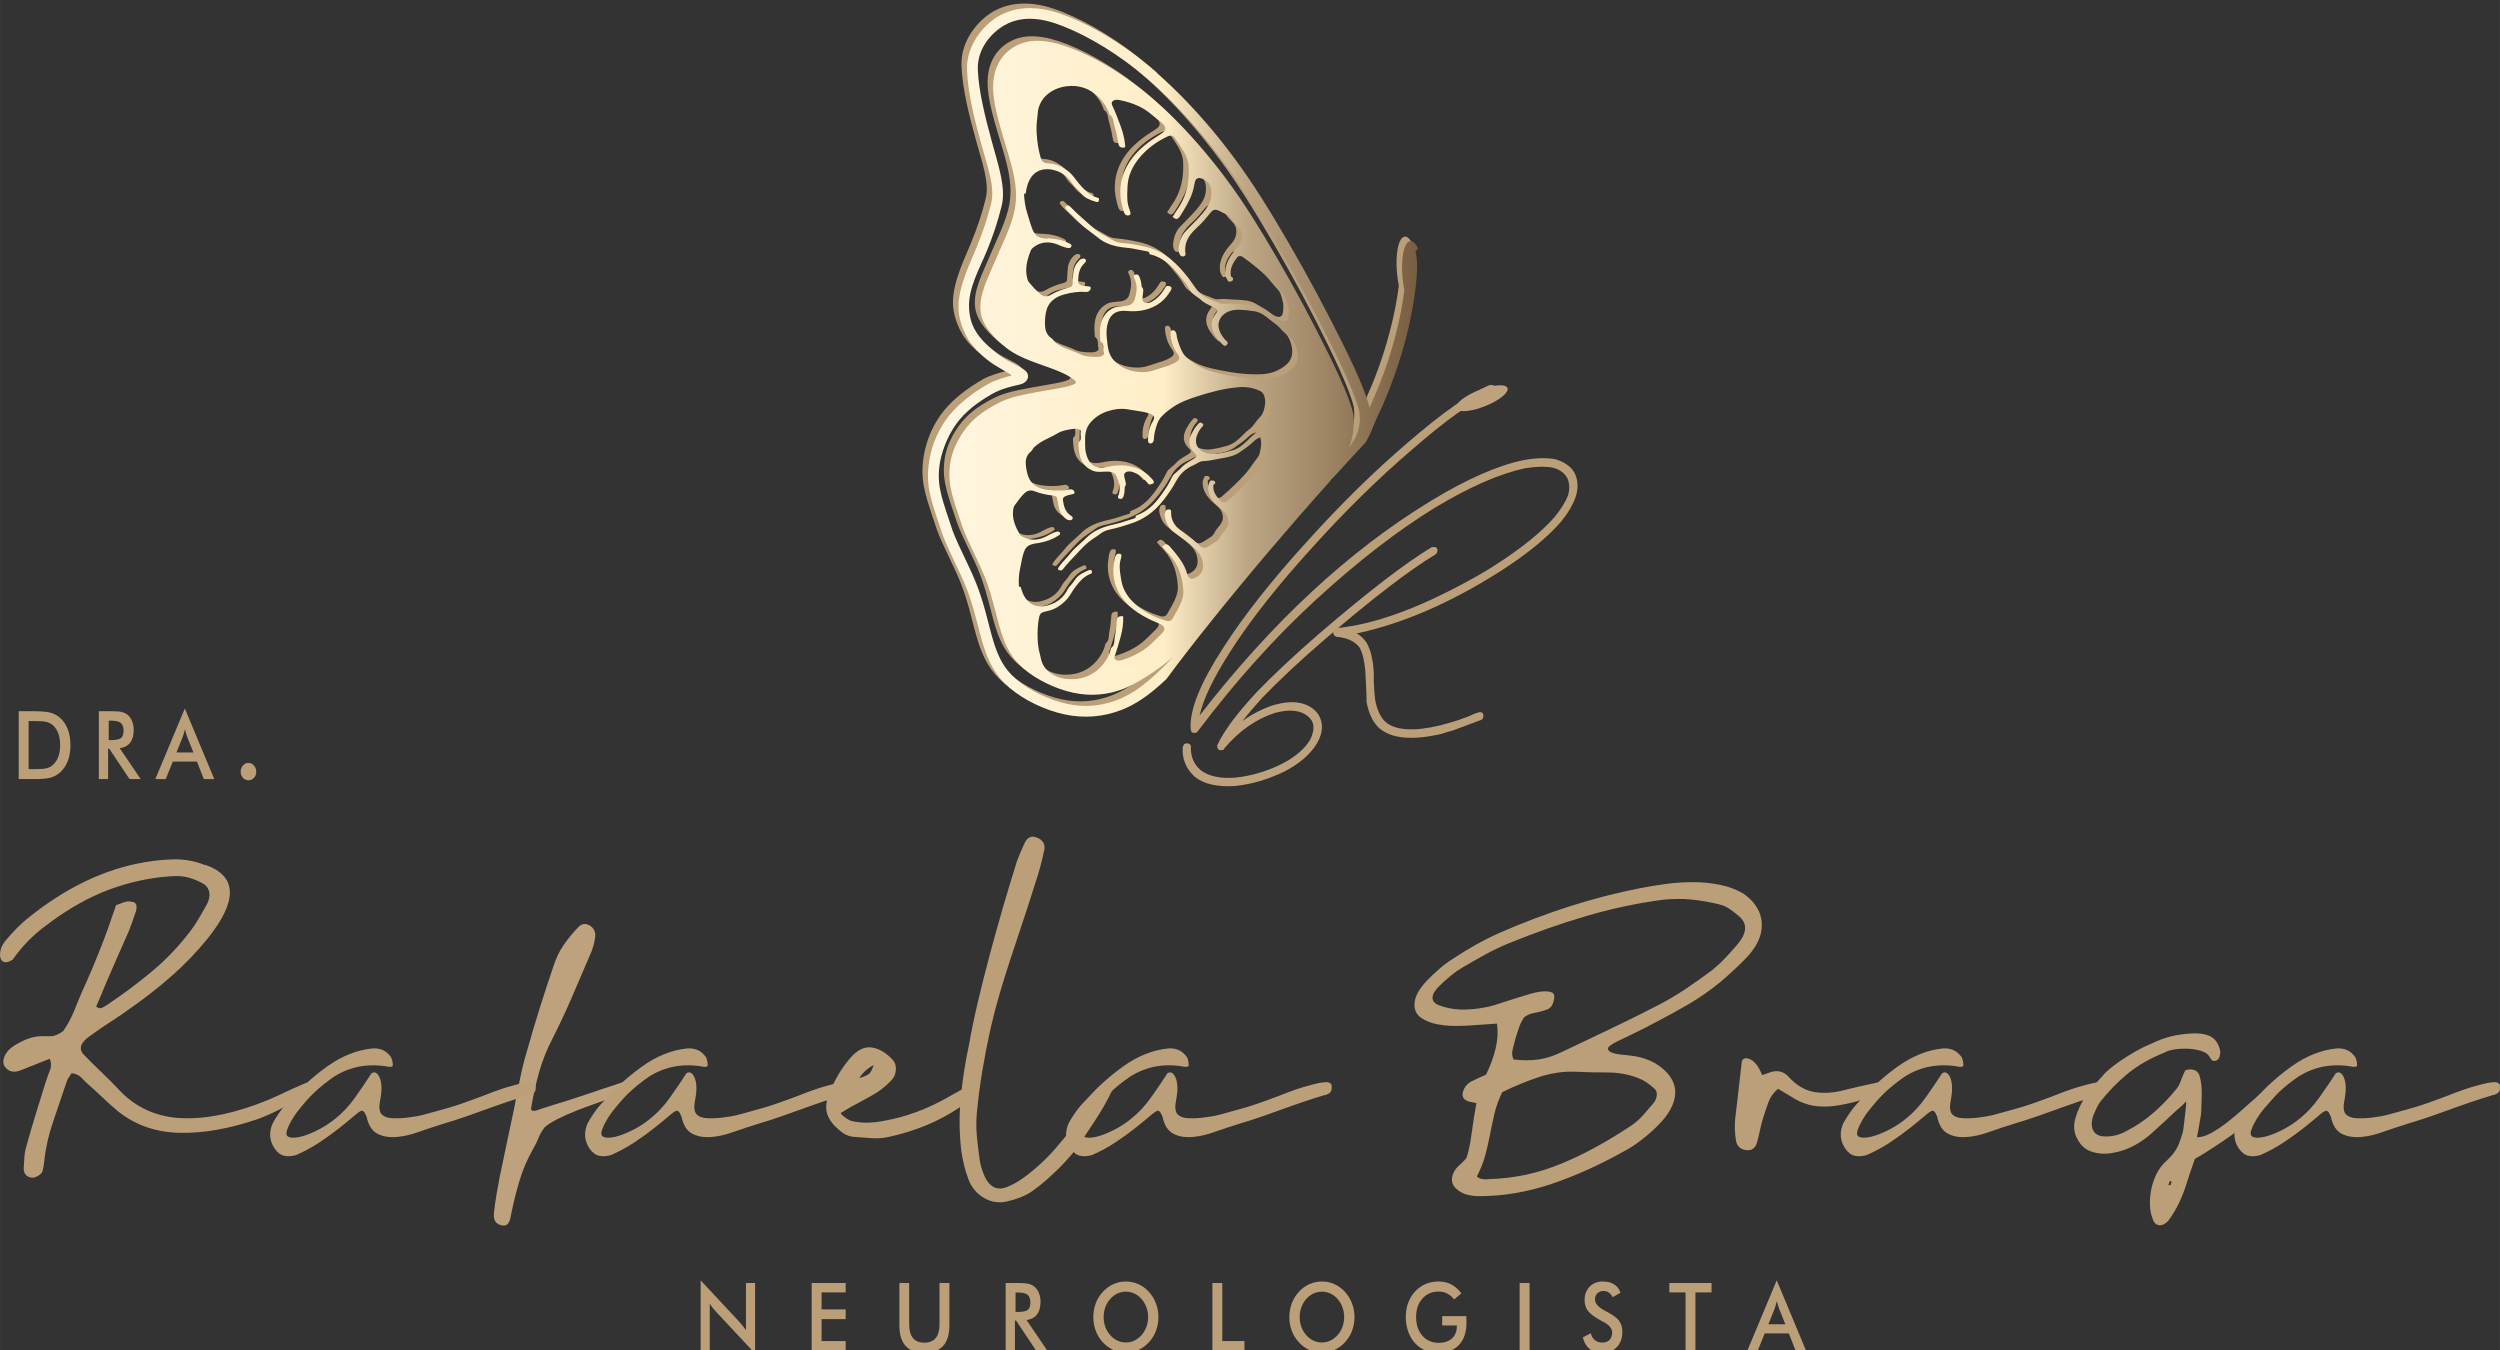 <?xml version="1.0" encoding="UTF-8"?>
<!DOCTYPE svg PUBLIC "-//W3C//DTD SVG 1.1//EN" "http://www.w3.org/Graphics/SVG/1.1/DTD/svg11.dtd">
<!-- Creator: CorelDRAW 2020 (64 Bit) -->
<svg xmlns="http://www.w3.org/2000/svg" xml:space="preserve" width="35.56mm" height="19.202mm" version="1.1" style="shape-rendering:geometricPrecision; text-rendering:geometricPrecision; image-rendering:optimizeQuality; fill-rule:evenodd; clip-rule:evenodd"
viewBox="0 0 355598 192022"
 xmlns:xlink="http://www.w3.org/1999/xlink"
 xmlns:xodm="http://www.corel.com/coreldraw/odm/2003">
 <rect x="0" y="0" width="355598" height="192022" fill="#333333" stroke="none"/>
 <defs>
  <style type="text/css">
   <![CDATA[
    .fil3 {fill:#BDA27D}
    .fil2 {fill:#BA9F79}
    .fil0 {fill:#BDA27D;fill-rule:nonzero}
    .fil1 {fill:#BA9F79;fill-rule:nonzero}
    .fil4 {fill:url(#id0)}
   ]]>
  </style>
  <linearGradient id="id0" gradientUnits="userSpaceOnUse" x1="132280" y1="51404" x2="201714" y2="51404">
   <stop offset="0" style="stop-opacity:1; stop-color:#FFF6E1"/>
   <stop offset="0.478" style="stop-opacity:1; stop-color:#FFEEC7"/>
   <stop offset="0.651" style="stop-opacity:1; stop-color:#BCA684"/>
   <stop offset="1" style="stop-opacity:1; stop-color:#785D40"/>
  </linearGradient>
 </defs>
 <g id="Camada_x0020_1">
  <g id="_1553190367168">
   <path class="fil0" d="M74865 149813c661,-2353 1299,-4503 1914,-6452 614,-1949 1267,-3942 1961,-5979 346,-1087 827,-2080 1441,-2975 614,-896 1299,-1729 2056,-2502 472,-527 1023,-614 1653,-263 284,176 496,412 638,711 142,299 181,641 118,1026 -63,423 -158,852 -284,1291 -126,440 -282,852 -472,1238 -850,2001 -1701,3985 -2552,5951 -850,1968 -1764,3916 -2740,5847 -820,1579 -1458,3178 -1914,4793 -457,1615 -827,3266 -1110,4951 -64,246 -48,404 47,474 95,70 228,97 402,79 172,-17 354,-61 543,-132 189,-70 331,-123 426,-158 629,-211 1322,-430 2079,-658 755,-229 1519,-466 2291,-711 771,-246 1512,-492 2221,-737 709,-246 1331,-457 1867,-633 724,-245 1282,-430 1677,-553 394,-122 890,-290 1489,-501 62,-34 157,-16 283,53 126,71 220,263 284,580 31,70 15,167 -48,289 -63,123 -126,220 -189,290 -315,176 -622,351 -921,527 -300,176 -622,334 -969,474 -661,246 -1449,527 -2362,843 -914,316 -1836,658 -2765,1027 -929,368 -1795,756 -2599,1158 -803,404 -1425,799 -1866,1185 -410,562 -702,1072 -874,1528 -174,456 -402,931 -686,1422 -851,1474 -1512,2993 -1984,4556 -473,1562 -882,3204 -1228,4924 -95,632 -245,1062 -449,1291 -205,227 -481,307 -827,237 -441,-71 -764,-264 -969,-580 -205,-316 -260,-790 -166,-1421 95,-809 213,-1633 355,-2476 141,-843 291,-1668 449,-2475 347,-1687 693,-3336 1040,-4951 346,-1615 693,-3248 1039,-4899 189,-1088 394,-2124 614,-3107 158,-843 338,-1694 544,-2555 204,-860 385,-1535 543,-2027z"/>
   <g>
    <path class="fil1" d="M10177 152657c-127,210 -253,404 -378,579 -127,177 -221,352 -284,526 -631,1897 -1276,3801 -1937,5715 -662,1915 -1087,3784 -1276,5609 -32,247 -64,483 -95,712 -31,229 -79,466 -142,711 -63,281 -276,527 -637,737 -363,210 -670,299 -922,264 -788,-106 -1166,-580 -1134,-1422 31,-492 63,-992 95,-1502 31,-508 125,-1027 283,-1553 409,-1475 842,-2959 1300,-4451 456,-1492 921,-2993 1394,-4504 189,-596 401,-1192 637,-1790 236,-597 229,-1159 -23,-1686 -1292,527 -2615,1054 -3969,1581 -914,386 -1623,334 -2127,-158 -504,-422 -622,-983 -354,-1685 267,-703 842,-1299 1725,-1792 1291,-772 2488,-1158 3591,-1158l1347 0c456,0 1031,-246 1724,-738 630,-912 1142,-1860 1536,-2844 393,-983 810,-1983 1253,-3002 881,-1930 1700,-3862 2457,-5794 409,-1018 795,-2036 1157,-3055 361,-1018 732,-2088 1110,-3212 347,-105 662,-220 945,-343 285,-122 551,-184 804,-184 535,0 881,106 1039,317 158,210 173,561 48,1053 -158,492 -324,974 -497,1448 -173,474 -354,957 -543,1448 -536,1194 -1063,2389 -1583,3581 -519,1195 -1048,2406 -1583,3635 -252,598 -496,1185 -733,1764 -236,580 -480,1151 -732,1712 284,246 574,299 874,158 299,-140 591,-316 875,-527 2142,-1439 4205,-2983 6189,-4635 1985,-1649 3781,-3529 5388,-5634 440,-562 834,-1142 1181,-1739 346,-597 692,-1194 1040,-1790 472,-808 653,-1502 543,-2081 -111,-580 -433,-1009 -969,-1291 -630,-350 -1299,-622 -2008,-816 -709,-193 -1505,-255 -2387,-184 -2961,176 -5914,808 -8859,1896 -2947,1088 -5947,2791 -9002,5109 -945,703 -1812,1457 -2599,2264 -787,809 -1496,1668 -2126,2581 -472,316 -859,440 -1158,369 -299,-71 -496,-263 -590,-579 -95,-316 -88,-703 23,-1159 110,-456 354,-913 733,-1370 503,-596 1031,-1176 1583,-1738 550,-561 1141,-1088 1771,-1580 4883,-3897 9908,-6407 15075,-7532 1825,-385 3559,-605 5197,-658 1637,-53 3166,203 4583,764 63,35 158,53 284,53 4442,1615 4505,5108 189,10480 -1576,1933 -3284,3705 -5127,5320 -1843,1615 -3773,3126 -5789,4530 -913,667 -1851,1308 -2811,1923 -961,614 -1898,1255 -2811,1922 -1544,1018 -1875,1967 -993,2843 819,843 1662,1678 2528,2503 867,825 1708,1676 2528,2554 2394,2494 5379,3802 8955,3924 3575,123 7631,-746 12167,-2608 819,-350 1614,-711 2386,-1079 772,-369 1568,-728 2387,-1080 503,-245 928,-359 1275,-342 347,19 489,149 426,396 -64,456 -260,824 -591,1106 -331,281 -670,508 -1016,684 -1039,527 -2079,1062 -3118,1606 -1040,545 -2079,1010 -3119,1397 -4064,1404 -7797,2071 -11199,2001 -3403,-71 -6331,-1088 -8789,-3055 -725,-597 -1434,-1229 -2127,-1896 -692,-668 -1401,-1318 -2126,-1950 -347,-316 -677,-639 -992,-974 -316,-333 -772,-535 -1370,-605z"/>
    <path class="fil1" d="M76189 154868c0,283 -127,502 -378,660 -253,158 -457,236 -615,236 -1165,352 -2190,677 -3071,975 -882,298 -1757,605 -2623,921 -866,316 -1795,651 -2788,1001 -992,352 -2181,738 -3567,1159 -1261,386 -2457,782 -3591,1185 -1135,404 -2158,641 -3072,711 -1071,105 -2001,-44 -2788,-448 -787,-403 -1307,-1219 -1559,-2449 -127,-281 -221,-474 -284,-579 -31,-71 -142,-158 -330,-264 -190,0 -560,237 -1111,712 -551,473 -1245,1045 -2079,1711 -835,667 -1780,1352 -2835,2054 -1056,703 -2181,1317 -3378,1843 -599,176 -1158,211 -1678,106 -520,-106 -984,-456 -1394,-1054 -724,-1087 -819,-2264 -283,-3528 220,-421 504,-886 850,-1396 347,-509 678,-940 992,-1290 536,-562 1024,-1080 1465,-1554 442,-475 891,-922 1347,-1344 456,-421 929,-833 1417,-1237 488,-403 1047,-834 1678,-1290 2110,-1509 4268,-2370 6473,-2581 535,-34 1024,44 1466,237 441,193 834,536 1181,1027 157,351 236,737 236,1159 -64,141 -142,202 -236,184 -95,-17 -173,-8 -237,26 -1417,-280 -2796,-307 -4134,-79 -1340,229 -2607,729 -3804,1501 -1008,703 -1906,1423 -2693,2160 -789,737 -1655,1720 -2599,2949 -157,211 -323,457 -496,737 -173,282 -332,563 -473,843 -142,282 -260,553 -354,817 -95,262 -126,466 -95,605 32,317 284,493 756,527 473,35 1048,-52 1725,-263 677,-211 1417,-527 2221,-949 803,-421 1566,-930 2291,-1527 1008,-807 1930,-1799 2764,-2975 835,-1177 1615,-2327 2339,-3450 253,-140 465,-158 639,-53 173,105 322,281 449,527 125,245 212,518 260,816 47,299 70,571 70,816 0,388 -32,773 -94,1159 -63,387 -126,773 -189,1159 -63,668 39,1142 307,1422 267,281 669,457 1205,526 692,71 1495,53 2410,-52 913,-105 1701,-246 2363,-422 755,-210 1425,-394 2007,-552 583,-158 1174,-325 1773,-501 597,-175 1243,-386 1937,-632 693,-245 1512,-544 2457,-895 693,-281 1260,-501 1702,-658 440,-158 810,-290 1110,-396 298,-104 575,-192 826,-263 253,-70 568,-158 946,-264 125,-34 315,-87 567,-158 252,-69 511,-130 779,-184 267,-53 521,-87 757,-105 236,-17 401,-26 496,-26 220,70 378,150 472,236 95,89 126,326 95,711z"/>
    <path class="fil1" d="M120983 154868c0,283 -126,502 -378,660 -253,158 -457,236 -614,236 -1166,352 -2190,677 -3072,975 -882,298 -1756,605 -2623,921 -866,316 -1795,651 -2787,1001 -993,352 -2182,738 -3568,1159 -1260,386 -2457,782 -3591,1185 -1134,404 -2158,641 -3072,711 -1071,105 -2001,-44 -2788,-448 -787,-403 -1307,-1219 -1558,-2449 -127,-281 -222,-474 -285,-579 -31,-71 -141,-158 -330,-264 -189,0 -560,237 -1110,712 -552,473 -1245,1045 -2080,1711 -834,667 -1779,1352 -2835,2054 -1055,703 -2181,1317 -3378,1843 -598,176 -1158,211 -1678,106 -519,-106 -984,-456 -1394,-1054 -724,-1087 -818,-2264 -283,-3528 220,-421 504,-886 851,-1396 346,-509 677,-940 991,-1290 537,-562 1024,-1080 1465,-1554 442,-475 891,-922 1348,-1344 455,-421 928,-833 1417,-1237 487,-403 1046,-834 1677,-1290 2110,-1509 4268,-2370 6473,-2581 536,-34 1024,44 1466,237 441,193 834,536 1181,1027 157,351 236,737 236,1159 -63,141 -141,202 -236,184 -94,-17 -173,-8 -236,26 -1418,-280 -2796,-307 -4135,-79 -1340,229 -2607,729 -3804,1501 -1008,703 -1906,1423 -2693,2160 -788,737 -1655,1720 -2599,2949 -157,211 -323,457 -496,737 -173,282 -331,563 -473,843 -142,282 -260,553 -354,817 -95,262 -126,466 -95,605 32,317 284,493 756,527 473,35 1048,-52 1725,-263 677,-211 1417,-527 2221,-949 803,-421 1567,-930 2292,-1527 1008,-807 1929,-1799 2764,-2975 834,-1177 1614,-2327 2339,-3450 252,-140 464,-158 638,-53 173,105 322,281 449,527 126,245 213,518 260,816 47,299 71,571 71,816 0,388 -32,773 -95,1159 -63,387 -126,773 -189,1159 -63,668 39,1142 307,1422 268,281 669,457 1205,526 693,71 1496,53 2410,-52 913,-105 1702,-246 2363,-422 755,-210 1425,-394 2008,-552 582,-158 1173,-325 1772,-501 598,-175 1244,-386 1938,-632 692,-245 1512,-544 2456,-895 693,-281 1260,-501 1702,-658 440,-158 810,-290 1110,-396 299,-104 575,-192 826,-263 253,-70 568,-158 946,-264 125,-34 315,-87 567,-158 252,-69 512,-130 780,-184 267,-53 520,-87 756,-105 236,-17 402,-26 496,-26 220,70 378,150 473,236 94,89 125,326 94,711z"/>
    <path class="fil1" d="M122306 153341c377,-139 668,-254 874,-342 204,-87 361,-184 472,-290 110,-105 213,-254 307,-447 95,-193 204,-448 331,-764 -253,105 -504,255 -756,448 -252,193 -472,386 -661,579 -190,194 -340,369 -449,527 -111,158 -150,255 -118,289zm-2694 4951c-31,71 7,158 118,263 110,106 244,220 402,343 158,123 331,237 520,342 188,106 346,177 472,211 756,177 1512,255 2268,238 756,-18 1496,-97 2221,-238 1607,-280 3173,-702 4702,-1264 1527,-561 3032,-1264 4513,-2108 661,-385 1322,-754 1984,-1105 662,-350 1323,-702 1985,-1054 314,-104 480,19 495,369 16,352 -54,615 -212,791 -409,421 -819,842 -1228,1264 -410,421 -851,808 -1324,1158 -1575,1053 -3206,1922 -4890,2607 -1686,685 -3425,1221 -5222,1607 -787,176 -1590,237 -2409,184 -821,-52 -1639,-113 -2458,-184 -630,-35 -1189,-228 -1677,-579 -489,-351 -953,-772 -1394,-1265 -504,-596 -811,-1211 -922,-1843 -109,-632 -23,-1351 260,-2160 757,-2036 1796,-3826 3119,-5371 1008,-1160 2032,-1659 3072,-1502 1039,158 2015,730 2929,1712 347,351 512,808 496,1369 -16,563 -181,1036 -496,1422 -284,317 -583,615 -898,895 -315,283 -645,545 -992,790 -472,317 -953,607 -1441,869 -489,264 -985,536 -1489,817 -346,176 -693,361 -1039,553 -347,194 -835,483 -1465,869z"/>
    <path class="fil1" d="M157130 153973c220,-105 480,-96 779,26 300,124 433,308 402,553 0,211 -31,369 -94,475 -158,352 -330,711 -520,1080 -189,368 -441,825 -755,1369 -316,545 -717,1194 -1206,1949 -488,755 -1110,1694 -1867,2818 -409,667 -890,1326 -1440,1975 -552,650 -1135,1281 -1749,1895 -614,616 -1244,1204 -1890,1765 -646,562 -1269,1053 -1866,1475 -537,386 -1119,702 -1749,948 -630,245 -1260,439 -1890,579 -1134,281 -2221,131 -3260,-447 -1040,-579 -1796,-1466 -2268,-2660 -253,-667 -466,-1361 -638,-2081 -174,-719 -308,-1430 -402,-2133 -284,-2562 -299,-5090 -47,-7584 252,-2493 645,-4986 1181,-7479 315,-1826 733,-3836 1252,-6031 521,-2194 1087,-4441 1701,-6741 614,-2300 1253,-4583 1914,-6848 661,-2264 1307,-4397 1937,-6399 158,-421 323,-834 496,-1238 173,-403 355,-816 544,-1237 409,-877 977,-1177 1701,-896 1008,351 1370,1037 1087,2054 -158,738 -339,1484 -544,2239 -204,756 -432,1501 -685,2238 -661,2107 -1284,4030 -1866,5768 -583,1738 -1142,3423 -1677,5056 -536,1632 -1040,3248 -1513,4846 -472,1598 -914,3291 -1323,5082 -442,2002 -827,3995 -1157,5978 -331,1984 -591,3995 -780,6030 -95,1125 -87,2240 24,3345 109,1106 244,2222 401,3345 63,351 142,685 236,1000 95,317 205,633 331,949 787,1931 2015,2475 3686,1632 630,-280 1221,-614 1772,-1000 551,-386 1094,-808 1630,-1264 1102,-913 2127,-1914 3072,-3003 945,-1088 1858,-2212 2740,-3371 126,-175 385,-553 780,-1132 394,-579 818,-1193 1275,-1843 457,-650 882,-1256 1276,-1817 394,-562 669,-931 827,-1107l142 -158z"/>
    <path class="fil1" d="M189404 154868c0,283 -127,502 -379,660 -252,158 -456,236 -614,236 -1166,352 -2189,677 -3072,975 -882,298 -1756,605 -2622,921 -867,316 -1796,651 -2788,1001 -992,352 -2181,738 -3567,1159 -1261,386 -2458,782 -3591,1185 -1135,404 -2159,641 -3072,711 -1071,105 -2001,-44 -2789,-448 -786,-403 -1306,-1219 -1558,-2449 -127,-281 -221,-474 -284,-579 -32,-71 -142,-158 -330,-264 -189,0 -560,237 -1111,712 -552,473 -1245,1045 -2080,1711 -834,667 -1780,1352 -2834,2054 -1057,703 -2182,1317 -3379,1843 -598,176 -1157,211 -1678,106 -519,-106 -983,-456 -1394,-1054 -723,-1087 -818,-2264 -282,-3528 220,-421 503,-886 849,-1396 348,-509 679,-940 993,-1290 536,-562 1024,-1080 1465,-1554 441,-475 890,-922 1347,-1344 455,-421 928,-833 1417,-1237 488,-403 1047,-834 1677,-1290 2110,-1509 4269,-2370 6474,-2581 535,-34 1023,44 1465,237 441,193 834,536 1181,1027 158,351 237,737 237,1159 -64,141 -141,202 -237,184 -94,-17 -173,-8 -236,26 -1417,-280 -2796,-307 -4134,-79 -1340,229 -2608,729 -3804,1501 -1009,703 -1906,1423 -2694,2160 -787,737 -1654,1720 -2599,2949 -157,211 -323,457 -496,737 -172,282 -330,563 -472,843 -142,282 -260,553 -355,817 -94,262 -125,466 -94,605 31,317 283,493 755,527 473,35 1048,-52 1725,-263 677,-211 1418,-527 2221,-949 803,-421 1567,-930 2292,-1527 1008,-807 1930,-1799 2765,-2975 834,-1177 1613,-2327 2339,-3450 251,-140 464,-158 637,-53 173,105 323,281 449,527 126,245 213,518 260,816 47,299 71,571 71,816 0,388 -32,773 -95,1159 -63,387 -126,773 -188,1159 -64,668 39,1142 306,1422 268,281 670,457 1206,526 692,71 1495,53 2409,-52 914,-105 1701,-246 2363,-422 756,-210 1425,-394 2009,-552 582,-158 1172,-325 1771,-501 598,-175 1244,-386 1938,-632 693,-245 1512,-544 2457,-895 692,-281 1259,-501 1702,-658 440,-158 809,-290 1109,-396 299,-104 575,-192 827,-263 253,-70 567,-158 945,-264 126,-34 315,-87 567,-158 253,-69 512,-130 780,-184 268,-53 520,-87 756,-105 237,-17 402,-26 496,-26 220,70 378,150 473,236 95,89 125,326 95,711z"/>
    <path class="fil1" d="M210099 167299c-32,71 24,140 165,211 142,70 260,123 354,158 190,35 387,61 591,79 204,18 418,8 638,-27 3528,-105 6930,-834 10206,-2186 3278,-1351 6664,-3203 10161,-5556 535,-386 1039,-843 1512,-1370 472,-526 928,-1053 1370,-1580 347,-385 534,-798 566,-1238 31,-438 -93,-763 -377,-973 -347,-317 -717,-607 -1110,-869 -395,-265 -828,-484 -1300,-659 -1324,-491 -2741,-738 -4253,-738 -1512,0 -3024,-34 -4536,-105 -1701,-70 -3410,177 -5126,737 -1719,563 -3474,1283 -5270,2160 -504,1019 -874,2028 -1110,3028 -237,1001 -450,2002 -639,3003 -188,1000 -417,1992 -684,2975 -269,984 -654,1967 -1158,2950zm5198 -16592c693,72 1323,106 1890,106 567,0 1102,-34 1606,-106 504,-69 1016,-184 1536,-341 520,-158 1078,-377 1677,-658 2363,-1124 4726,-2248 7089,-3372 2362,-1123 4725,-2299 7088,-3529 1196,-632 2385,-1343 3567,-2132 1182,-791 2340,-1607 3473,-2450 662,-491 1307,-1062 1937,-1711 631,-650 1244,-1325 1844,-2028 1448,-1650 1606,-3002 471,-4056 -440,-385 -897,-745 -1369,-1079 -473,-334 -992,-571 -1560,-711 -1292,-317 -2606,-544 -3945,-686 -1339,-139 -2765,-122 -4277,53 -3623,492 -7246,1273 -10868,2344 -3622,1072 -7277,2362 -10963,3871 -1102,458 -2197,984 -3284,1580 -1086,598 -2166,1212 -3236,1844 -537,317 -1072,694 -1607,1132 -536,440 -1056,905 -1559,1396 -662,632 -1009,1194 -1040,1686 -32,492 252,861 850,1105 977,387 2024,598 3143,632 1117,36 2292,-69 3521,-315 314,-34 834,-167 1558,-396 725,-227 1489,-474 2292,-737 804,-263 1567,-500 2292,-711 724,-210 1244,-333 1559,-368 787,-106 1378,-71 1772,105 394,176 433,702 119,1580 -158,386 -395,651 -709,790 -315,140 -662,255 -1040,342 -378,88 -772,176 -1181,263 -409,89 -788,273 -1134,554 -95,105 -213,289 -354,553 -142,263 -269,553 -378,869 -112,316 -213,623 -308,921 -94,299 -158,501 -188,606 -158,562 -301,1106 -426,1632 -126,527 -79,1002 142,1422zm16444 -579c2204,211 3969,1001 5292,2371 1071,1123 1457,2379 1158,3766 -301,1387 -1268,2835 -2906,4344 -631,598 -1308,1169 -2032,1713 -725,544 -1450,1009 -2174,1395 -3496,1966 -6962,3529 -10395,4688 -3434,1158 -6852,1738 -10255,1738 -660,0 -1275,-79 -1842,-237 -567,-158 -1071,-448 -1512,-869 -316,-280 -496,-640 -544,-1080 -47,-439 71,-903 355,-1395 125,-246 385,-545 780,-896 393,-351 700,-667 921,-948 315,-948 559,-2098 732,-3450 174,-1351 401,-2799 686,-4346 -222,-69 -466,-122 -733,-157 -269,-35 -528,-122 -779,-263 -442,-281 -568,-712 -379,-1291 189,-579 551,-1027 1087,-1343 347,-175 693,-343 1040,-500 346,-158 724,-325 1134,-501 629,-1298 1087,-2555 1369,-3766 285,-1211 347,-2378 190,-3502 -1166,71 -2308,150 -3426,237 -1119,88 -2213,114 -3284,79 -630,-34 -1252,-113 -1866,-237 -615,-123 -1190,-324 -1726,-605 -1008,-492 -1487,-1247 -1440,-2266 46,-1017 622,-2106 1725,-3266 567,-596 1165,-1166 1795,-1711 630,-544 1276,-1027 1938,-1448 1070,-703 2149,-1360 3237,-1976 1086,-614 2180,-1167 3284,-1659 6804,-2983 13529,-5125 20176,-6425 1103,-211 2292,-403 3568,-579 1276,-176 2567,-264 3875,-264 1306,0 2575,124 3804,369 1228,246 2330,650 3308,1211 472,316 904,685 1299,1106 393,422 716,895 968,1422 441,984 544,2020 307,3108 -236,1089 -858,2195 -1866,3318 -630,668 -1268,1300 -1914,1896 -646,598 -1316,1194 -2008,1790 -1512,1231 -3056,2301 -4631,3214 -1576,913 -3182,1791 -4819,2633 -851,458 -1710,896 -2576,1317 -867,421 -1741,843 -2623,1264 -787,386 -1221,693 -1299,921 -79,230 31,422 332,580 298,158 708,273 1227,342 521,71 1001,123 1442,158z"/>
    <path class="fil1" d="M247759 150919c252,-456 686,-518 1299,-184 614,333 1142,1062 1584,2185 251,-70 487,-149 709,-237 219,-87 455,-166 708,-237 881,-211 1637,0 2268,632 1165,1300 2433,2055 3804,2265 1370,210 2812,106 4323,-317 693,-175 1386,-342 2080,-500 692,-158 1386,-306 2078,-447 252,-70 584,-132 993,-185 409,-52 677,9 803,185 315,492 25,957 -874,1396 -897,438 -2182,869 -3851,1290 -944,245 -1883,430 -2811,553 -930,123 -1899,114 -2906,-26 -945,-175 -1812,-492 -2600,-948 -787,-457 -1606,-949 -2457,-1476 -661,563 -1126,1221 -1393,1976 -269,755 -528,1537 -780,2344 -158,527 -292,1062 -402,1606 -111,545 -244,1098 -401,1659 -221,772 -646,1159 -1276,1159 -473,0 -867,-122 -1182,-369 -315,-245 -503,-614 -567,-1106 -157,-1054 -189,-2054 -93,-3002 157,-1335 314,-2677 471,-4029 157,-1352 315,-2747 473,-4187z"/>
    <path class="fil1" d="M299595 154868c0,283 -127,502 -379,660 -252,158 -456,236 -614,236 -1166,352 -2189,677 -3072,975 -882,298 -1756,605 -2621,921 -868,316 -1797,651 -2789,1001 -992,352 -2181,738 -3567,1159 -1261,386 -2458,782 -3591,1185 -1135,404 -2159,641 -3072,711 -1071,105 -2001,-44 -2788,-448 -787,-403 -1307,-1219 -1559,-2449 -126,-281 -221,-474 -284,-579 -32,-71 -141,-158 -330,-264 -189,0 -560,237 -1111,712 -552,473 -1244,1045 -2079,1711 -835,667 -1780,1352 -2835,2054 -1056,703 -2181,1317 -3378,1843 -599,176 -1158,211 -1678,106 -520,-106 -984,-456 -1395,-1054 -724,-1087 -818,-2264 -283,-3528 221,-421 505,-886 851,-1396 346,-509 678,-940 992,-1290 536,-562 1024,-1080 1465,-1554 442,-475 890,-922 1347,-1344 456,-421 929,-833 1417,-1237 488,-403 1047,-834 1677,-1290 2111,-1509 4268,-2370 6474,-2581 536,-34 1023,44 1465,237 442,193 834,536 1182,1027 157,351 236,737 236,1159 -64,141 -141,202 -236,184 -94,-17 -174,-8 -237,26 -1417,-280 -2795,-307 -4135,-79 -1339,229 -2606,729 -3803,1501 -1009,703 -1906,1423 -2694,2160 -788,737 -1653,1720 -2598,2949 -158,211 -323,457 -497,737 -172,282 -330,563 -473,843 -141,282 -259,553 -353,817 -95,262 -126,466 -95,605 32,317 283,493 755,527 473,35 1049,-52 1726,-263 677,-211 1417,-527 2220,-949 804,-421 1567,-930 2293,-1527 1007,-807 1928,-1799 2763,-2975 834,-1177 1615,-2327 2340,-3450 251,-140 464,-158 637,-53 173,105 323,281 449,527 127,245 213,518 260,816 48,299 71,571 71,816 0,388 -31,773 -94,1159 -64,387 -127,773 -189,1159 -64,668 39,1142 307,1422 267,281 669,457 1205,526 692,71 1496,53 2409,-52 914,-105 1702,-246 2363,-422 756,-210 1425,-394 2009,-552 582,-158 1172,-325 1772,-501 597,-175 1243,-386 1937,-632 693,-245 1512,-544 2458,-895 691,-281 1258,-501 1701,-658 440,-158 810,-290 1109,-396 300,-104 575,-192 827,-263 253,-70 568,-158 945,-264 126,-34 315,-87 567,-158 253,-69 512,-130 780,-184 268,-53 520,-87 756,-105 237,-17 402,-26 496,-26 221,70 379,150 473,236 95,89 125,326 95,711z"/>
    <path class="fil1" d="M308854 167983l-189 0c-63,106 -110,203 -141,290 -32,89 -64,184 -95,290l331 0c63,-211 94,-404 94,-580zm3638 -6214c631,0 1325,-211 2080,-633 757,-421 1535,-948 2339,-1580 804,-632 1590,-1299 2363,-2001 771,-702 1495,-1334 2173,-1897 677,-560 1284,-1008 1820,-1342 535,-333 960,-448 1276,-343 95,247 -23,615 -355,1106 -331,492 -732,1001 -1205,1528 -473,527 -953,1027 -1441,1501 -488,474 -843,816 -1064,1027 -377,316 -961,773 -1748,1370 -788,596 -1623,1193 -2504,1790 -883,598 -1700,1132 -2457,1606 -755,475 -1277,783 -1559,922 -221,598 -434,1203 -639,1817 -205,616 -401,1221 -590,1817 -284,914 -630,1800 -1040,2661 -410,859 -897,1675 -1464,2448 -411,492 -844,729 -1300,711 -457,-18 -780,-307 -968,-869 -253,-632 -387,-1326 -402,-2080 -17,-756 55,-1510 213,-2265 157,-755 416,-1483 778,-2185 363,-703 828,-1299 1394,-1791 852,-772 1443,-1598 1773,-2476 330,-877 527,-1527 591,-1948 31,-245 71,-571 118,-975 47,-404 94,-807 142,-1212 47,-403 87,-771 118,-1105 31,-334 31,-570 0,-711 -159,210 -355,421 -591,632 -236,210 -465,404 -685,579 -631,598 -1260,1185 -1890,1764 -630,579 -1276,1168 -1938,1765 -756,631 -1552,1167 -2386,1606 -835,440 -1709,747 -2622,922 -1104,246 -2143,229 -3119,-53 -977,-280 -1701,-877 -2174,-1790 -535,-913 -645,-1914 -330,-3003 315,-1088 803,-2141 1464,-3160 348,-526 780,-1079 1299,-1658 521,-581 1001,-1115 1442,-1607 346,-351 787,-729 1323,-1133 535,-403 1111,-798 1725,-1185 614,-386 1228,-745 1843,-1080 614,-333 1158,-588 1630,-763 1008,-491 1929,-843 2764,-1054 834,-210 1741,-350 2717,-421 1135,-105 2079,0 2835,316 756,316 1260,966 1512,1949 95,281 78,615 -47,1000 -31,211 -158,388 -377,527 -190,106 -395,124 -615,52 -158,-104 -284,-262 -378,-473 -189,-386 -567,-676 -1135,-869 -566,-192 -1180,-307 -1842,-343 -662,-34 -1315,-8 -1961,79 -646,89 -1143,238 -1488,449 -2111,842 -3883,1861 -5317,3054 -1433,1194 -2701,2494 -3804,3898 -220,281 -401,579 -542,895 -142,316 -292,650 -449,1000 -284,738 -339,1397 -166,1976 174,579 606,940 1300,1080 535,70 1093,52 1677,-53 583,-105 1142,-299 1677,-580 1387,-702 2670,-1553 3852,-2554 1181,-1001 2275,-2115 3284,-3345 346,-386 606,-833 779,-1343 173,-508 386,-1009 638,-1501 567,-174 1040,-166 1418,27 378,193 614,571 708,1132 158,737 229,1492 213,2264 -16,773 -40,1563 -71,2371 0,176 -24,413 -71,711 -47,299 -102,624 -165,974 -64,352 -126,711 -189,1079 -63,370 -127,695 -190,976z"/>
    <path class="fil1" d="M355588 154868c0,283 -128,502 -379,660 -252,158 -457,236 -614,236 -1166,352 -2190,677 -3072,975 -882,298 -1756,605 -2622,921 -867,316 -1796,651 -2788,1001 -992,352 -2181,738 -3567,1159 -1261,386 -2458,782 -3592,1185 -1134,404 -2158,641 -3071,711 -1071,105 -2001,-44 -2789,-448 -787,-403 -1306,-1219 -1559,-2449 -126,-281 -220,-474 -283,-579 -32,-71 -142,-158 -330,-264 -190,0 -560,237 -1111,712 -552,473 -1245,1045 -2079,1711 -835,667 -1781,1352 -2835,2054 -1057,703 -2181,1317 -3378,1843 -599,176 -1159,211 -1679,106 -519,-106 -983,-456 -1394,-1054 -724,-1087 -819,-2264 -283,-3528 221,-421 504,-886 851,-1396 346,-509 678,-940 992,-1290 536,-562 1023,-1080 1464,-1554 443,-475 891,-922 1347,-1344 457,-421 930,-833 1418,-1237 488,-403 1047,-834 1677,-1290 2110,-1509 4268,-2370 6474,-2581 535,-34 1023,44 1465,237 441,193 834,536 1181,1027 158,351 236,737 236,1159 -63,141 -141,202 -236,184 -94,-17 -173,-8 -236,26 -1417,-280 -2796,-307 -4135,-79 -1339,229 -2607,729 -3803,1501 -1009,703 -1906,1423 -2694,2160 -788,737 -1654,1720 -2599,2949 -157,211 -323,457 -496,737 -172,282 -331,563 -473,843 -141,282 -259,553 -353,817 -96,262 -127,466 -96,605 32,317 284,493 756,527 473,35 1049,-52 1726,-263 677,-211 1417,-527 2220,-949 804,-421 1567,-930 2292,-1527 1008,-807 1929,-1799 2764,-2975 834,-1177 1614,-2327 2339,-3450 252,-140 465,-158 638,-53 173,105 323,281 449,527 126,245 213,518 260,816 47,299 71,571 71,816 0,388 -32,773 -95,1159 -63,387 -126,773 -188,1159 -64,668 39,1142 306,1422 268,281 670,457 1206,526 692,71 1495,53 2409,-52 914,-105 1701,-246 2363,-422 755,-210 1425,-394 2008,-552 583,-158 1173,-325 1772,-501 598,-175 1244,-386 1937,-632 694,-245 1512,-544 2458,-895 692,-281 1259,-501 1701,-658 441,-158 810,-290 1110,-396 299,-104 575,-192 827,-263 252,-70 567,-158 945,-264 125,-34 315,-87 567,-158 252,-69 511,-130 780,-184 267,-53 520,-87 756,-105 237,-17 401,-26 496,-26 220,70 378,150 472,236 96,89 126,326 96,711z"/>
   </g>
   <path class="fil1" d="M99658 192157l0 -10040 5504 5904c150,167 301,345 456,533 153,189 315,403 485,641l0 -6696 1302 0 0 10033 -5617 -6009c-150,-163 -294,-334 -435,-514 -139,-180 -273,-370 -399,-568l0 6716 -1296 0z"/>
   <polygon class="fil1" points="115453,192157 115453,182499 120288,182499 120288,183832 116861,183832 116861,186252 120288,186252 120288,187631 116861,187631 116861,190751 120288,190751 120288,192157 "/>
   <path class="fil1" d="M127928 182499l1391 0 0 5864c0,871 181,1525 541,1963 361,437 901,656 1619,656 714,0 1252,-219 1613,-656 361,-438 542,-1092 542,-1963l0 -5864 1408 0 0 6009c0,1306 -296,2284 -887,2932 -593,649 -1484,973 -2676,973 -1191,0 -2081,-322 -2669,-969 -588,-647 -882,-1626 -882,-2936l0 -6009z"/>
   <path class="fil1" d="M144452 186615l254 0c746,0 1241,-97 1486,-291 245,-193 366,-536 366,-1028 0,-532 -130,-907 -393,-1125 -262,-217 -748,-326 -1459,-326l-254 0 0 2770zm-90 1221l0 4321 -1319 0 0 -9658 1965 0c576,0 1022,42 1340,125 318,84 589,223 814,417 268,232 476,533 622,902 146,370 219,775 219,1215 0,773 -168,1380 -504,1817 -335,437 -830,700 -1485,788l2983 4394 -1592 0 -2882 -4321 -161 0z"/>
   <path class="fil1" d="M163306 187348c0,-489 -79,-953 -239,-1392 -160,-440 -390,-832 -689,-1174 -293,-339 -631,-600 -1015,-782 -385,-183 -790,-274 -1216,-274 -427,0 -832,90 -1217,270 -384,181 -727,443 -1027,786 -299,338 -528,727 -686,1167 -158,440 -236,906 -236,1399 0,487 78,949 236,1385 158,435 387,824 686,1167 300,343 642,605 1025,785 382,180 789,271 1219,271 422,0 823,-91 1204,-271 380,-180 722,-442 1027,-785 299,-343 529,-733 689,-1171 160,-437 239,-898 239,-1381zm1469 0c0,686 -116,1334 -347,1945 -231,612 -567,1157 -1009,1636 -446,480 -948,847 -1509,1102 -560,255 -1148,383 -1763,383 -624,0 -1218,-130 -1785,-386 -566,-258 -1066,-624 -1500,-1099 -442,-479 -777,-1022 -1007,-1629 -228,-607 -342,-1258 -342,-1952 0,-691 114,-1342 342,-1953 230,-611 565,-1158 1007,-1643 442,-479 943,-843 1503,-1094 561,-251 1154,-376 1782,-376 623,0 1213,125 1771,376 559,251 1059,615 1501,1094 442,489 778,1040 1009,1653 231,613 347,1261 347,1943z"/>
   <polygon class="fil1" points="172450,192157 172450,182499 173858,182499 173858,190751 177007,190751 177007,192157 "/>
   <path class="fil1" d="M191192 187348c0,-489 -79,-953 -239,-1392 -160,-440 -391,-832 -690,-1174 -292,-339 -630,-600 -1015,-782 -385,-183 -791,-274 -1215,-274 -426,0 -832,90 -1217,270 -384,181 -726,443 -1026,786 -301,338 -529,727 -687,1167 -158,440 -236,906 -236,1399 0,487 78,949 236,1385 158,435 386,824 687,1167 300,343 641,605 1024,785 382,180 788,271 1219,271 421,0 824,-91 1203,-271 382,-180 724,-442 1027,-785 299,-343 530,-733 690,-1171 160,-437 239,-898 239,-1381zm1469 0c0,686 -117,1334 -347,1945 -231,612 -567,1157 -1009,1636 -446,480 -950,847 -1509,1102 -560,255 -1149,383 -1763,383 -625,0 -1218,-130 -1785,-386 -566,-258 -1066,-624 -1501,-1099 -440,-479 -777,-1022 -1005,-1629 -229,-607 -343,-1258 -343,-1952 0,-691 114,-1342 343,-1953 228,-611 565,-1158 1005,-1643 443,-479 944,-843 1504,-1094 561,-251 1154,-376 1782,-376 622,0 1213,125 1772,376 558,251 1058,615 1500,1094 442,489 778,1040 1009,1653 230,613 347,1261 347,1943z"/>
   <path class="fil1" d="M205136 187209l3432 0c0,66 2,158 6,277 11,313 18,523 18,634 0,1358 -349,2414 -1048,3166 -698,752 -1682,1128 -2952,1128 -711,0 -1345,-117 -1901,-350 -556,-233 -1043,-585 -1462,-1056 -410,-466 -724,-1013 -943,-1643 -219,-627 -329,-1301 -329,-2017 0,-730 112,-1403 335,-2019 222,-615 553,-1159 991,-1629 422,-462 917,-814 1486,-1055 567,-243 1175,-364 1823,-364 682,0 1292,139 1830,416 539,277 1019,701 1442,1274l-1030 864c-292,-379 -621,-660 -989,-845 -366,-185 -777,-277 -1230,-277 -939,0 -1705,335 -2300,1007 -594,670 -890,1541 -890,2615 0,1090 296,1975 890,2654 595,680 1364,1019 2311,1019 805,0 1438,-208 1900,-626 462,-418 692,-988 692,-1708l0 -139 -2082 0 0 -1326z"/>
   <polygon class="fil1" points="216155,182499 217563,182499 217563,192157 216155,192157 "/>
   <path class="fil1" d="M225150 190223l1125 -579c106,430 301,759 586,985 284,227 647,340 1088,340 418,0 751,-130 997,-389 247,-260 370,-607 370,-1043 0,-567 -422,-1072 -1266,-1517 -118,-66 -209,-114 -272,-145 -955,-519 -1591,-988 -1908,-1408 -318,-420 -477,-934 -477,-1541 0,-786 239,-1424 719,-1913 479,-487 1107,-731 1885,-731 638,0 1173,137 1603,412 430,275 729,669 894,1184l-1101 634c-173,-304 -363,-526 -571,-667 -207,-140 -444,-211 -713,-211 -379,0 -680,110 -902,330 -223,219 -335,514 -335,884 0,580 490,1121 1468,1622 75,40 134,71 177,92 856,441 1444,870 1764,1290 320,420 480,945 480,1573 0,915 -259,1642 -775,2180 -518,539 -1216,809 -2096,809 -738,0 -1342,-190 -1814,-567 -471,-379 -780,-920 -926,-1624z"/>
   <polygon class="fil1" points="241158,183832 241158,192157 239750,192157 239750,183832 237447,183832 237447,182499 243449,182499 243449,183832 "/>
   <path class="fil1" d="M251532 188363l2415 0 -887 -2203c-52,-140 -105,-302 -160,-485 -55,-182 -111,-386 -166,-610 -47,211 -98,408 -151,591 -53,183 -107,350 -163,504l-888 2203zm3894 3793l-982 -2487 -3432 0 -1006 2487 -1480 0 4196 -10039 4190 10039 -1486 0z"/>
   <path class="fil1" d="M4069 109401l1184 0c651,0 1139,-48 1465,-145 325,-97 608,-260 849,-489 327,-311 573,-700 737,-1164 163,-464 246,-1003 246,-1619 0,-616 -83,-1155 -246,-1619 -164,-464 -410,-852 -737,-1165 -245,-228 -538,-391 -879,-488 -342,-97 -875,-145 -1600,-145l-510 0 -509 0 0 6834zm-1408 1418l0 -9657 1900 0c1235,0 2103,69 2606,208 504,139 944,371 1323,696 501,426 881,974 1140,1642 258,669 387,1432 387,2289 0,857 -129,1618 -387,2279 -259,662 -639,1208 -1140,1639 -379,326 -810,557 -1293,696 -483,138 -1236,208 -2258,208l-378 0 -1900 0z"/>
   <path class="fil1" d="M15465 105278l255 0c746,0 1241,-96 1485,-290 245,-193 367,-536 367,-1029 0,-532 -131,-907 -394,-1124 -262,-219 -748,-327 -1458,-327l-255 0 0 2770zm-89 1221l0 4320 -1319 0 0 -9657 1965 0c575,0 1022,42 1340,126 317,83 589,222 814,415 268,233 475,534 621,904 146,368 219,774 219,1213 0,774 -168,1381 -503,1817 -336,438 -831,701 -1486,789l2983 4393 -1592 0 -2882 -4320 -160 0z"/>
   <path class="fil1" d="M25098 107027l2414 0 -888 -2204c-51,-141 -104,-302 -160,-484 -55,-183 -110,-387 -165,-610 -47,210 -98,407 -151,590 -53,182 -108,350 -163,504l-887 2204zm3894 3792l-983 -2486 -3433 0 -1005 2486 -1480 0 4197 -10040 4189 10040 -1485 0z"/>
   <path class="fil1" d="M34228 109773c0,-346 107,-641 322,-885 213,-245 475,-368 786,-368 310,0 572,123 786,368 214,244 321,539 321,885 0,339 -107,627 -321,862 -214,236 -476,354 -786,354 -311,0 -573,-118 -786,-354 -215,-235 -322,-523 -322,-862z"/>
   <path class="fil2" d="M191152 62922c494,-1407 767,-2987 551,-4696 -547,-2545 -2877,-7333 -5212,-11891 -2334,-4559 -5017,-9327 -7418,-13307 -2402,-3981 -4522,-7174 -7318,-10646 -2446,-3039 -5409,-6293 -8648,-9067 -463,-396 -933,-781 -1407,-1156 -3786,-2996 -7887,-5236 -11059,-6283 -3173,-1046 -5418,-902 -7192,153 -1773,1056 -3078,3022 -2968,6081 110,3057 1634,7208 2480,10307 846,3098 1012,5143 444,7406 -568,2264 -1871,4745 -2713,6813 -841,2067 -2415,4850 -1951,7338 360,1924 1954,3491 3456,4745 2824,2355 7795,2873 9940,4788 1230,1097 -7195,1371 -10453,2956 -1806,880 -3605,1994 -4870,3557 -1280,1582 -2274,3553 -2493,5576 -325,2977 535,4838 1821,8797 860,2305 2335,4876 3317,7468 983,2593 1472,5205 2142,7346 668,2143 1516,3815 3281,5314 1763,1499 4443,2824 6982,3369 2538,546 4933,311 7177,-564 1642,-640 4384,-2298 7016,-4477 -11,10 -22,23 -31,33 -3454,3609 -5575,5132 -7845,6017 -2267,884 -4658,1120 -7227,568 -2569,-553 -5363,-1937 -7124,-3433 -1761,-1498 -2575,-3100 -3269,-5320 -694,-2221 -1220,-5040 -2301,-7890 -1080,-2849 -2657,-5601 -3540,-7967 -1377,-4237 -2228,-6060 -1903,-9054 214,-1968 1124,-4353 2409,-6136 1299,-1804 3180,-3183 5115,-4277 1161,-656 2287,-972 3782,-1306 361,-80 672,-153 1001,-473 165,-160 349,-465 322,-806 -27,-343 -220,-574 -386,-722 -614,-567 -2284,-1192 -3332,-1936 -957,-680 -1928,-1481 -2674,-2292 -1467,-1596 -1916,-2991 -2002,-4688 -144,-2822 1585,-5798 2519,-8094 876,-2151 1477,-3867 2120,-6427 642,-2557 -476,-5784 -1396,-9151 -920,-3368 -1886,-7196 -1996,-10234 -109,-3036 1997,-5249 3673,-6247 1676,-997 4005,-1436 7272,-358 3267,1078 7599,3434 11578,6583 499,393 993,800 1480,1218 3410,2920 6546,6365 9138,9584 2962,3679 5202,7050 7759,11288 2555,4236 5415,9316 7899,14166 2480,4844 4942,9994 5484,12480 262,2142 -428,3679 -1430,4947zm-8316 -10943c-933,741 -1998,1156 -3162,1234 -2203,148 -4320,-191 -6279,-581 -1118,-221 -2405,-510 -3516,-1123 -692,-382 -1410,-814 -1979,-1385 -473,-476 -707,-1085 -912,-1622 -230,-599 -366,-1104 -430,-1589 -7,-57 -12,-99 -26,-136 -110,-292 -227,-460 -491,-450 -333,11 -347,324 -338,457 68,981 318,1818 762,2558 39,66 85,128 132,190 35,46 69,92 100,139 413,610 348,881 -305,1254 -613,352 -1292,555 -1949,751 -323,96 -657,196 -976,312 -722,262 -1492,351 -2335,267 -258,-25 -522,-66 -794,-124 -975,-205 -1862,-684 -2564,-1383 -885,-881 -988,-1930 -1088,-2945 -13,-134 -26,-268 -41,-402 -93,-829 -29,-1570 197,-2262 378,-1164 1254,-1688 2605,-1556 1613,158 2982,-94 4184,-768 817,-457 1476,-1114 2075,-2067 151,-240 185,-431 101,-551 -93,-135 -329,-166 -509,-168 -182,-3 -234,73 -317,219l-33 57c-391,645 -858,1311 -1624,1799 -213,136 -425,264 -680,324 -289,70 -532,43 -701,-76 -166,-117 -243,-311 -223,-561 24,-292 55,-587 93,-877 30,-231 56,-431 -113,-641 -103,-128 -119,-297 -134,-459 -3,-33 -6,-66 -10,-98 -46,-374 -147,-721 -308,-1059 -150,-313 -366,-285 -514,-239 -120,39 -204,102 -241,182 -37,80 -27,175 27,278 566,1054 382,2089 100,3051 -153,523 -529,818 -1183,929 -218,37 -443,55 -661,73 -495,40 -962,78 -1367,310 -870,497 -1419,1256 -1631,2257 -164,774 -106,1589 -54,2309l1 32c1,20 2,57 8,67 431,289 435,675 439,1049 3,195 5,379 67,550 40,110 17,221 -66,319 -148,176 -476,290 -835,292 -847,4 -1735,-20 -2454,-370 -400,-195 -830,-352 -1246,-505 -593,-218 -1208,-443 -1753,-781 -312,-193 -666,-413 -879,-763 -48,-77 -108,-142 -172,-184 -900,-589 -982,-1429 -988,-2170 -5,-582 52,-1149 172,-1687 268,-1214 1128,-2027 2555,-2417 1177,-322 2175,-437 3143,-360 167,13 336,-46 462,-163 139,-128 203,-302 172,-465 -21,-113 -101,-135 -292,-163 -111,-17 -223,-26 -335,-35 -229,-20 -465,-40 -697,-119 -318,-108 -462,-289 -455,-571 23,-938 109,-1841 897,-2568 381,-353 155,-540 82,-601 -73,-60 -171,-70 -240,-69 -187,4 -407,99 -550,238 -538,526 -827,1143 -886,1889l-18 224c-32,414 -67,841 -83,1262 -11,272 -141,416 -447,497 -1036,271 -1901,615 -2646,1053 -565,332 -1046,285 -1562,-150 -541,-457 -989,-985 -1424,-1497l-119 -140c-134,-157 -197,-348 -245,-529 -378,-1433 21,-2772 508,-4005 57,-144 174,-264 262,-339 894,-769 1996,-984 3185,-619 220,67 439,158 651,247 231,97 470,196 713,266 150,43 326,90 504,112 164,26 372,-5 457,-234 58,-155 -8,-267 -226,-384 -834,-449 -1780,-697 -2894,-757 -81,-4 -163,-5 -245,-6 -67,0 -133,-1 -200,-3 -1175,-40 -1565,-295 -1985,-1298 -199,-474 -341,-964 -479,-1438 -77,-265 -154,-529 -240,-791 -317,-962 -416,-1911 -466,-2631 -9,-138 31,-162 174,-221l41 -18c46,-19 51,-52 52,-136 1,-28 1,-54 5,-80 94,-659 258,-1199 515,-1700 709,-1382 2149,-1855 3854,-1271 956,329 1694,933 2255,1848 143,232 338,424 528,597 255,233 485,484 703,770 496,650 1309,941 2100,1184 120,36 235,37 308,0 55,-27 89,-76 103,-148l6 -34c43,-220 54,-347 -195,-411 -1038,-269 -1686,-958 -2313,-1624 -254,-270 -475,-564 -689,-848 -353,-468 -717,-952 -1231,-1330 -634,-467 -1411,-960 -2448,-1042 -1087,-89 -1226,-194 -1475,-1104 -241,-880 -399,-1855 -481,-2978 -64,-886 -41,-1676 73,-2416l23 -217c16,-155 32,-309 44,-464 143,-2006 1804,-3544 4134,-3827 1734,-210 3297,325 4522,1546 712,712 1218,1507 1502,2363 5,15 9,32 13,49 4,18 11,48 17,56 479,303 548,731 615,1146 23,143 47,292 89,430 271,887 444,1795 599,2650 33,187 116,322 246,402 136,83 325,107 560,69 122,-19 157,-68 146,-198 -87,-962 -303,-1905 -643,-2807l-120 -322c-335,-891 -682,-1813 -1105,-2697 -100,-209 -76,-404 67,-549 189,-193 545,-260 954,-180 1958,386 3513,1100 4756,2183 288,252 595,498 890,736 117,95 235,189 351,284 378,307 553,589 537,860 -16,273 -225,529 -640,785 -1463,903 -3293,2170 -4451,3967 -1281,1987 -1614,4155 -988,6445 15,56 29,111 44,166 67,260 130,505 265,739 131,225 332,306 597,242 217,-52 275,-186 209,-478 -27,-116 -61,-225 -102,-324 -391,-931 -353,-1886 -317,-2809 5,-133 11,-266 15,-400 48,-1572 678,-3025 1926,-4441 998,-1133 2283,-2072 3818,-2791 205,-96 410,-122 592,-74 160,41 295,139 388,282 148,227 301,450 455,674 596,867 1212,1765 1446,2800 90,408 92,815 93,1208l0 104c8,2137 -552,3953 -1710,5550 -117,162 -222,336 -324,504 -44,74 -89,148 -135,221 -13,22 -28,42 -42,63 -83,116 -102,153 22,223 42,24 84,51 126,78 192,126 310,191 482,83 123,-78 238,-193 317,-316 767,-1201 1433,-2294 1815,-3499 138,-437 224,-881 305,-1335 56,-307 182,-498 385,-582 212,-87 489,-50 850,116 921,425 1279,1256 1097,2543 -124,872 -597,1581 -1270,2378 -472,559 -998,1093 -1507,1609 -283,287 -576,583 -855,880 -595,632 -912,1426 -999,2500 -20,246 28,494 147,758 116,259 283,355 543,311 241,-42 326,-174 285,-442 -139,-893 71,-1745 624,-2529 283,-402 637,-790 1150,-1257 671,-612 1220,-1277 1817,-2020 331,-414 660,-483 1174,-249 240,110 473,234 699,355 181,96 361,192 547,282 293,142 438,371 578,592 42,68 84,135 130,198 135,184 303,357 466,524 356,366 725,745 809,1294 122,798 -106,1451 -762,2184 -832,929 -1756,2204 -1524,3825 25,175 109,331 197,495 31,57 61,113 89,170 81,165 158,188 266,171l78 -12c208,-30 338,-56 397,-204 58,-144 68,-312 -39,-361 -261,-120 -262,-292 -263,-430 0,-30 0,-60 -3,-91 -80,-864 369,-1583 836,-2247 125,-177 264,-274 426,-294 163,-22 334,35 526,173 1293,924 2443,1844 3518,2812 503,454 930,963 1342,1455 278,332 566,676 873,998 326,340 436,772 542,1190 31,122 62,243 98,361 150,491 161,1045 37,1744 -50,278 -163,451 -347,528 -187,78 -428,48 -738,-91 -320,-145 -588,-356 -846,-562l-61 -47c-350,-277 -754,-505 -1145,-727 -200,-113 -407,-230 -605,-353 -883,-546 -1891,-590 -2864,-633 -223,-11 -445,-21 -666,-36l-280 -21c-527,-40 -1072,-81 -1609,-7 -370,49 -693,-97 -1007,-239 -145,-66 -283,-128 -426,-172 -1025,-316 -1846,-859 -2439,-1614 -224,-286 -432,-585 -633,-875 -214,-309 -436,-628 -674,-924 -1388,-1732 -3111,-3634 -5992,-4283 -1225,-275 -2317,-456 -3334,-549 -11,-1 -21,-2 -32,-3 -560,-55 -1001,-197 -1387,-446 -333,-214 -697,-407 -1048,-593l-155 -82c-925,-492 -1664,-1171 -2378,-1827 -282,-258 -573,-526 -870,-777 -434,-365 -834,-770 -1221,-1161 -96,-99 -193,-197 -290,-294 -180,-180 -341,-187 -572,-27 -170,119 -143,212 26,431 298,389 676,734 1041,1068 273,249 555,507 804,783 473,524 1062,957 1631,1377 334,246 678,500 996,770 1018,861 2349,1331 4186,1483 604,50 1202,172 1779,293 327,68 665,137 999,193l35 5c106,17 237,37 313,129 50,61 64,139 42,240 -5,25 -1,40 146,75l44 11c1934,497 3099,1764 4126,3019 531,648 1083,1346 1504,2125 181,335 518,567 874,812 216,148 440,302 626,482 415,397 927,642 1469,901 129,62 257,123 385,186 304,153 456,249 496,386 44,147 -64,305 -234,529 -747,984 -759,1997 -39,3100 271,412 576,847 985,1230 123,115 235,223 366,225 70,3 143,-27 223,-91 124,-101 187,-203 185,-304 0,-94 -58,-190 -172,-286 -379,-318 -614,-691 -794,-1014 -484,-868 -473,-1718 30,-2396 505,-681 1452,-1072 2531,-1047 644,16 1326,84 2149,215 981,155 1677,715 2350,1255 90,73 180,148 269,222 272,226 553,461 871,645 367,211 622,507 868,793l42 49c221,256 480,516 815,819 474,429 686,1007 844,1567 361,1274 83,2285 -823,3004zm-2936 5797c-97,530 -244,1084 -664,1534 -297,319 -524,590 -714,850l-37 51c-212,292 -431,594 -768,833 -293,207 -545,457 -787,698 -80,79 -160,158 -241,236 -604,579 -1228,1177 -2174,1444 -794,224 -1457,373 -2086,469 -1057,162 -2025,-74 -2593,-630 -564,-553 -663,-1326 -279,-2178 142,-317 334,-688 673,-1025 101,-102 148,-197 139,-283 -10,-92 -82,-177 -215,-253 -84,-49 -159,-66 -227,-54 -128,18 -226,130 -335,251 -362,401 -616,836 -838,1246 -592,1096 -474,2018 361,2818 190,183 313,313 286,452 -25,130 -164,238 -447,415 -119,74 -239,147 -358,219 -505,305 -982,594 -1347,1009 -164,187 -367,355 -563,519 -325,268 -631,522 -774,851 -331,762 -800,1469 -1253,2127 -877,1274 -1887,2577 -3732,3276l-42 16c-141,50 -144,65 -136,87 32,88 26,162 -16,224 -65,93 -192,129 -294,157l-34 10c-321,93 -646,200 -959,303 -554,182 -1128,370 -1715,493 -1787,373 -3043,971 -3951,1885 -285,287 -596,562 -897,828 -515,455 -1047,926 -1457,1464 -215,282 -465,553 -707,815 -323,350 -657,713 -910,1105 -142,222 -159,310 20,396 244,117 400,90 558,-97 85,-101 169,-202 255,-305 338,-405 688,-825 1075,-1213 266,-267 523,-548 773,-819 632,-689 1286,-1401 2143,-1967l142 -95c326,-215 662,-436 966,-674 353,-276 771,-461 1315,-583 10,-2 21,-5 31,-8 987,-213 2041,-518 3214,-925 2759,-958 4250,-2910 5431,-4665 202,-300 386,-619 565,-927 167,-290 340,-590 529,-878 503,-764 1251,-1363 2224,-1782 136,-58 264,-133 401,-211 292,-170 594,-344 963,-345 534,-2 1064,-109 1577,-213l273 -55c215,-42 432,-79 649,-116 950,-165 1934,-334 2743,-943 182,-138 373,-271 557,-400 360,-251 733,-510 1048,-807l54 -51c232,-220 473,-447 772,-619 289,-167 523,-225 715,-178 187,47 317,190 394,437 196,621 243,1127 147,1594 -23,111 -40,225 -58,340 -61,394 -123,802 -408,1154 -268,332 -514,681 -752,1020 -354,500 -718,1019 -1165,1497 -953,1019 -1986,2003 -3157,3010 -174,150 -336,223 -498,224 -161,2 -308,-68 -449,-213 -527,-545 -1043,-1143 -1055,-1941 -1,-28 -3,-55 -6,-83 -14,-125 -31,-282 213,-425 99,-59 72,-209 1,-334 -75,-127 -205,-134 -411,-135l-78 -1c-108,-1 -182,29 -244,190 -21,56 -45,111 -69,166 -69,162 -135,314 -141,477 -60,1505 981,2548 1895,3289 719,584 1011,1150 974,1892 -24,510 -347,903 -658,1282 -143,173 -289,352 -402,537 -39,63 -72,130 -107,196 -115,220 -232,447 -506,614 -172,105 -339,216 -507,327 -209,138 -425,281 -648,412 -480,279 -810,257 -1178,-77 -663,-601 -1271,-1137 -1993,-1608 -552,-361 -941,-669 -1260,-998 -624,-645 -919,-1394 -877,-2225 13,-249 -84,-358 -325,-365 -259,-8 -414,101 -500,352 -89,256 -111,487 -66,708 198,968 593,1651 1242,2150 305,235 623,469 930,693 553,405 1126,824 1647,1274 743,639 1282,1225 1494,2003 314,1149 48,1953 -811,2456 -335,198 -604,268 -821,214 -208,-50 -351,-207 -438,-481 -128,-403 -257,-796 -439,-1176 -500,-1049 -1268,-1960 -2146,-2956 -90,-102 -216,-192 -344,-247 -180,-77 -289,-3 -464,136 -39,31 -77,61 -116,88 -114,79 -92,111 2,206 16,17 33,34 48,52 52,61 104,122 155,184 117,140 239,285 371,417 1303,1308 2041,2890 2257,4838l10 95c41,358 82,729 35,1111 -120,974 -631,1869 -1125,2736 -128,223 -255,446 -376,671 -77,143 -199,249 -352,307 -173,67 -377,69 -589,8 -1580,-459 -2939,-1151 -4036,-2055 -1372,-1130 -2142,-2373 -2354,-3800 -18,-121 -37,-241 -56,-362 -132,-836 -269,-1700 17,-2599 30,-95 53,-199 67,-307 34,-275 -37,-390 -255,-409 -267,-24 -456,75 -560,296 -108,231 -145,461 -184,707 -8,52 -17,104 -26,157 -374,2165 178,4098 1643,5744 1324,1489 3251,2410 4782,3045 433,181 665,387 709,634 44,245 -99,524 -437,852 -104,102 -209,202 -314,303 -265,255 -540,518 -797,784 -1106,1146 -2557,1995 -4438,2595 -392,126 -749,110 -955,-41 -155,-115 -198,-289 -122,-492 322,-859 566,-1743 801,-2598l85 -309c239,-864 352,-1751 337,-2637 -2,-121 -42,-161 -163,-163 -235,-4 -418,41 -543,135 -119,89 -186,222 -199,397 -63,798 -138,1648 -311,2490 -27,131 -35,270 -43,403 -22,386 -45,785 -483,1122 -5,8 -9,37 -11,54 -2,16 -5,32 -8,46 -189,817 -601,1605 -1226,2344 -1074,1269 -2552,1955 -4275,1985 -2315,40 -4106,-1149 -4456,-2958 -27,-140 -59,-278 -92,-417l-44 -195c-189,-660 -295,-1376 -324,-2191 -36,-1034 16,-1941 161,-2774 149,-861 275,-974 1332,-1194 1008,-208 1719,-754 2292,-1261 465,-411 772,-898 1069,-1369 180,-286 367,-582 587,-860 546,-687 1110,-1398 2100,-1775 238,-90 213,-204 148,-399l-10 -30c-21,-64 -58,-104 -116,-122 -75,-23 -188,-9 -302,40 -750,322 -1517,690 -1936,1346 -184,288 -384,546 -610,791 -168,181 -340,381 -455,611 -455,905 -1116,1549 -2020,1971 -1611,750 -3074,502 -3913,-665 -305,-424 -522,-895 -683,-1483 -7,-23 -10,-48 -13,-73 -10,-76 -19,-106 -65,-118l-42 -10c-147,-36 -190,-52 -195,-180 -25,-661 -28,-1538 182,-2455 58,-250 106,-501 153,-752 86,-449 175,-914 320,-1370 307,-967 663,-1249 1813,-1436 65,-11 130,-20 195,-29 80,-10 160,-22 240,-36 1086,-197 1988,-544 2760,-1059 202,-134 254,-244 181,-378 -107,-198 -315,-200 -472,-155 -172,42 -341,108 -483,166 -231,95 -455,216 -672,334 -199,107 -404,219 -612,308 -1129,484 -2232,429 -3190,-158 -95,-57 -221,-151 -292,-275 -607,-1062 -1138,-2231 -917,-3583 28,-172 70,-353 185,-513l102 -143c373,-521 758,-1060 1241,-1546 460,-462 928,-565 1516,-336 777,304 1662,507 2706,622 309,35 451,149 491,396 60,381 138,766 213,1139l41 202c135,672 485,1197 1067,1607 154,108 381,167 563,147 69,-8 164,-30 229,-94 66,-65 268,-264 -143,-537 -849,-562 -1027,-1373 -1148,-2225 -37,-255 86,-439 387,-578 218,-101 448,-149 671,-196 109,-23 218,-47 325,-76 184,-49 260,-80 269,-185 14,-152 -67,-303 -217,-402 -136,-90 -307,-123 -470,-89 -942,193 -1933,216 -3121,73 -1441,-173 -2369,-804 -2760,-1876 -173,-474 -289,-984 -344,-1515 -72,-676 -79,-1451 743,-2102 57,-47 110,-113 148,-190 173,-346 497,-591 784,-807 499,-377 1078,-661 1638,-935 392,-192 798,-390 1169,-618 669,-411 1538,-547 2369,-651 353,-44 687,18 850,159 92,79 125,177 98,283 -43,163 -26,331 -8,509 35,341 72,693 -321,1011 -5,11 -2,45 -1,63l2 29c25,662 53,1412 294,2096 313,885 931,1507 1836,1848 422,159 884,135 1373,108 216,-12 440,-24 656,-18 654,17 1054,238 1259,695 377,840 665,1760 220,2793 -42,99 -42,188 3,256 44,68 133,115 255,135 151,23 364,20 479,-284 123,-328 185,-657 192,-1003 0,-30 0,-60 -1,-91 -2,-150 -4,-305 84,-435 144,-213 97,-392 44,-598 -67,-260 -129,-525 -183,-788 -46,-224 9,-411 160,-539 154,-130 389,-185 680,-159 256,23 478,111 701,209 803,347 1330,893 1781,1432l38 47c97,122 156,185 334,160 177,-26 404,-84 482,-219 71,-120 16,-289 -157,-489 -686,-792 -1402,-1306 -2251,-1619 -1250,-460 -2619,-514 -4185,-165 -1311,292 -2226,-73 -2718,-1084 -294,-603 -434,-1269 -430,-2036 1,-124 -1,-248 -2,-371 -8,-937 -16,-1906 760,-2821 616,-727 1436,-1276 2371,-1587 260,-88 516,-159 766,-215 818,-183 1582,-201 2319,-55 325,66 663,114 990,160 665,95 1353,193 1991,435 679,257 771,495 430,1104 -26,47 -55,93 -84,139 -39,63 -78,126 -110,190 -359,731 -515,1525 -480,2427 5,123 52,406 380,373 259,-23 356,-192 434,-471 10,-36 10,-76 12,-128 11,-450 92,-927 255,-1502 146,-516 311,-1100 726,-1594 497,-593 1157,-1078 1796,-1514 1026,-701 2258,-1128 3333,-1472 1881,-605 3922,-1184 6098,-1330 1151,-77 2238,165 3231,720 965,540 1342,1425 1122,2632zm20657 -22673c124,-133 246,-265 373,-399 -347,-690 -741,-1086 -1122,-1049 -886,89 -1374,2469 -1090,5317 57,584 144,1139 252,1655 -58,447 -124,909 -199,1386 -174,1096 -394,2259 -663,3436 -524,2293 -1228,4649 -1966,6705 -683,1900 -1396,3554 -2120,5204 -739,-3001 -3145,-7857 -5554,-12562 -2504,-4890 -5377,-9996 -7951,-14264 -2575,-4267 -4864,-7717 -7877,-11457 -2514,-3123 -5559,-6436 -8879,-9346l17 -33 -477 -410c-502,-430 -1009,-848 -1522,-1254 -4111,-3253 -8540,-5679 -12052,-6838 -3513,-1159 -6429,-759 -8543,498 -2113,1258 -4548,4128 -4423,7626 127,3497 1160,7331 2048,10583 887,3251 1962,6096 1389,8373 -571,2277 -1132,3953 -2055,6219 -863,2121 -2552,5475 -2599,8408 -24,1537 484,3098 1223,4446 690,1259 1797,2261 2887,3194 1035,887 3693,2176 3419,2243 -646,160 -2260,588 -3260,1164 -2300,1329 -4549,2984 -6077,5158 -1339,1901 -2195,4176 -2451,6531 -365,3361 615,5519 1979,9720l5 15 6 15c953,2556 2527,5294 3546,7982 1020,2688 1537,5447 2272,7804 735,2355 1734,4328 3741,6033 2008,1705 4944,3152 7796,3766 2853,612 5584,346 8110,-639 2015,-786 3923,-2057 6395,-4396 3541,-4810 8929,-11520 14782,-18412 2875,-3384 5760,-6692 8465,-9705 39,-58 83,-122 120,-179 104,-139 280,-312 508,-518 1586,-1758 3085,-3386 4462,-4845 795,-1352 1108,-2494 1782,-3897 889,-1854 1577,-3594 2336,-5709 757,-2115 1478,-4521 2015,-6882 144,-630 274,-1255 392,-1869 323,-1686 549,-3286 676,-4657 145,-1560 167,-2859 -83,-4032 -10,-44 -23,-86 -33,-129z"/>
   <path class="fil1" d="M212527 55641c-110,126 -203,193 -276,202 -2784,1201 -6573,3894 -11371,8080 -4762,4069 -9461,8675 -14098,13819 -5007,5489 -8937,10471 -11792,14949 -2380,3707 -3835,6738 -4366,9094 10245,-13223 21162,-23370 32749,-30442 111,-52 185,-99 222,-140 5109,-3096 9486,-5016 13131,-5756 1823,-333 3352,-367 4585,-103 785,243 1424,579 1914,1009 339,297 604,640 795,1031 459,996 491,2101 95,3313 -397,1137 -1109,2332 -2139,3583 -2023,2311 -4978,4697 -8864,7157 -6847,4321 -13449,7185 -19808,8592l-336 40c601,378 1073,829 1415,1351 533,912 865,2206 996,3881 42,333 47,821 17,1463 52,1233 119,2146 201,2737 240,1399 719,2449 1436,3152 1432,1255 4043,1428 7836,519 855,-216 1728,-472 2620,-767 890,-296 1577,-567 2059,-813l724 -257c186,-59 372,-44 560,45l57 50c151,282 155,545 8,788 -73,84 -166,152 -276,203l-4010 1498c-595,148 -1133,307 -1616,477 -4165,954 -7114,671 -8847,-848 -905,-867 -1498,-2129 -1779,-3786 35,-192 -19,-1613 -162,-4263 -130,-1525 -405,-2657 -823,-3395 -682,-895 -1769,-1402 -3262,-1522 -150,-57 -263,-119 -337,-184 -77,-142 -134,-266 -173,-375l55 -63 -56 -49c72,-159 127,-260 163,-301 186,-136 334,-229 446,-280 5175,-513 11339,-2722 18489,-6629 1371,-729 2667,-1486 3888,-2272 3775,-2410 6618,-4707 8532,-6892 918,-1125 1558,-2161 1920,-3105 251,-970 203,-1791 -141,-2464 -381,-704 -1058,-1186 -2030,-1445 -1084,-207 -2407,-178 -3970,85 -3608,774 -7874,2642 -12798,5603 -5331,3274 -10937,7605 -16820,12993 -5883,5388 -11505,11637 -16865,18746l-55 63 -165 190c-261,68 -484,57 -672,-32 -114,-175 -171,-336 -174,-486 -181,-2684 1377,-6554 4673,-11610 2929,-4562 6896,-9587 11902,-15076 4747,-5270 9502,-9939 14264,-14009 4945,-4278 8846,-7022 11703,-8232 224,-27 430,5 617,95 189,240 192,502 9,788z"/>
   <path class="fil3" d="M207124 58095c-249,-627 1184,-1784 3200,-2585 2016,-802 3853,-944 4102,-317 249,627 -1184,1785 -3200,2586 -2017,801 -3853,943 -4102,316z"/>
   <path class="fil0" d="M204360 77952c167,258 148,522 -56,793l-120 117c-3675,2203 -8907,6212 -15692,12028 -3592,3104 -6589,5906 -8989,8401 -1046,1168 -1975,2255 -2788,3264 1521,-1072 3057,-1842 4610,-2312 2568,-694 4510,-387 5825,922 206,219 359,421 456,606 657,1181 563,2503 -282,3965 -925,1540 -2464,2875 -4620,4006 -2377,1140 -4723,1826 -7036,2059 -2531,165 -4445,-275 -5741,-1321 -1251,-1160 -1817,-2571 -1699,-4233 46,-114 111,-249 196,-402 307,-161 585,-153 831,27 104,109 150,239 139,390 -57,1320 402,2416 1378,3284 1123,864 2765,1220 4925,1068 2239,-231 4433,-874 6583,-1930 1961,-1012 3322,-2171 4082,-3479 521,-1073 603,-1961 245,-2664 -938,-1398 -2651,-1789 -5140,-1173 -2728,851 -5163,2538 -7306,5063l-68 172c-308,161 -585,152 -832,-27 -98,-185 -141,-353 -131,-504l8 -114 60 -58c878,-1914 2721,-4390 5530,-7429 2441,-2535 5457,-5355 9048,-8459 6826,-5855 12097,-9904 15812,-12145 303,-87 543,-76 721,30l51 55z"/>
   <path class="fil4" d="M141969 2336c-2114,1258 -4549,4128 -4424,7626l0 0c127,3497 1160,7331 2048,10582l0 0c887,3252 1962,6096 1390,8374l0 0c-572,2277 -1133,3953 -2056,6219l0 0c-863,2121 -2552,5475 -2599,8408l0 0c-24,1537 485,3098 1223,4446l0 0c691,1259 1797,2261 2888,3194l0 0c1035,887 3692,2176 3418,2242l0 0c-645,161 -2259,589 -3259,1165l0 0c-2301,1329 -4549,2984 -6078,5157l0 0c-1338,1903 -2194,4177 -2450,6532l0 0c-366,3361 615,5519 1978,9720l0 0 4 16 7 14c953,2556 2527,5294 3546,7982l0 0c1020,2688 1537,5447 2272,7803l0 0c735,2356 1735,4330 3742,6034l0 0c2006,1705 4943,3152 7795,3766l0 0c2853,612 5584,346 8110,-639l0 0c2016,-787 3924,-2057 6395,-4397l0 0c3541,-4809 8929,-11519 14782,-18411l0 0c2876,-3384 5760,-6692 8465,-9705l0 0c39,-58 84,-122 120,-179l0 0c103,-139 280,-312 509,-518l0 0c1585,-1758 3084,-3386 4461,-4845l0 0c795,-1352 1108,-2494 1782,-3897l0 0c889,-1854 1577,-3594 2336,-5709l0 0c758,-2114 1478,-4521 2016,-6882l0 0c144,-630 273,-1255 391,-1869l0 0c323,-1686 549,-3287 676,-4656l0 0c145,-1561 168,-2860 -83,-4033l0 0c-9,-44 -23,-86 -33,-129l0 0c124,-133 246,-265 372,-399l0 0c-346,-690 -739,-1086 -1121,-1049l0 0c-885,88 -1374,2469 -1091,5317l0 0c59,583 145,1139 253,1655l0 0c-58,447 -124,909 -199,1385l0 0c-174,1097 -394,2260 -663,3437l0 0c-523,2293 -1228,4649 -1966,6705l0 0c-682,1900 -1396,3554 -2120,5204l0 0c-739,-3001 -3145,-7857 -5554,-12563l0 0c-2504,-4889 -5377,-9995 -7951,-14263l0 0c-2575,-4267 -4864,-7716 -7877,-11457l0 0c-2514,-3123 -5558,-6436 -8880,-9346l0 0 18 -33 -477 -409c-503,-431 -1008,-848 -1522,-1255l0 0c-4111,-3252 -8541,-5679 -12052,-6838l0 0c-1438,-475 -2776,-688 -4000,-688l0 0c-1766,0 -3294,444 -4542,1186zm9770 97775c-2570,-553 -5363,-1937 -7125,-3433l0 0c-1762,-1498 -2575,-3100 -3268,-5320l0 0c-695,-2221 -1221,-5041 -2302,-7890l0 0c-1080,-2849 -2657,-5601 -3541,-7967l0 0c-1376,-4237 -2228,-6061 -1902,-9054l0 0c214,-1968 1124,-4353 2409,-6136l0 0c1298,-1804 3180,-3183 5114,-4277l0 0c1162,-656 2289,-972 3783,-1306l0 0c361,-80 672,-153 1001,-473l0 0c165,-160 349,-465 322,-807l0 0c-27,-342 -220,-572 -386,-720l0 0c-615,-568 -2285,-1193 -3332,-1937l0 0c-956,-680 -1928,-1481 -2674,-2292l0 0c-1467,-1595 -1916,-2991 -2002,-4688l0 0c-144,-2822 1585,-5798 2519,-8094l0 0c876,-2151 1477,-3867 2120,-6427l0 0c642,-2558 -477,-5784 -1396,-9151l0 0c-921,-3368 -1886,-7196 -1995,-10233l0 0c-110,-3036 1996,-5250 3672,-6248l0 0c1676,-997 4006,-1436 7272,-358l0 0c3267,1078 7599,3433 11579,6583l0 0c498,393 992,799 1479,1217l0 0c3410,2921 6547,6367 9138,9585l0 0c2962,3679 5202,7050 7758,11287l0 0c2557,4238 5416,9317 7900,14167l0 0c2479,4844 4943,9994 5484,12480l0 0c262,2143 -428,3679 -1430,4947l0 0c494,-1407 767,-2987 550,-4696l0 0c-545,-2545 -2876,-7333 -5210,-11892l0 0c-2335,-4558 -5018,-9327 -7419,-13306l0 0c-2402,-3981 -4521,-7174 -7317,-10646l0 0c-2447,-3039 -5410,-6293 -8650,-9067l0 0c-462,-396 -932,-782 -1405,-1156l0 0c-3787,-2996 -7888,-5236 -11060,-6283l0 0c-3173,-1046 -5418,-902 -7191,153l0 0c-1774,1056 -3079,3022 -2969,6081l0 0c110,3057 1635,7208 2479,10307l0 0c847,3098 1012,5143 446,7406l0 0c-570,2264 -1872,4745 -2714,6814l0 0c-841,2066 -2415,4849 -1951,7337l0 0c359,1923 1954,3491 3456,4745l0 0c2824,2355 7795,2873 9941,4788l0 0c1230,1098 -7196,1371 -10453,2956l0 0c-1807,880 -3606,1994 -4871,3557l0 0c-1280,1582 -2274,3553 -2493,5576l0 0c-325,2977 535,4838 1821,8797l0 0c859,2304 2335,4876 3317,7468l0 0c983,2593 1472,5205 2142,7346l0 0c668,2143 1517,3815 3281,5314l0 0c1764,1499 4444,2824 6981,3370l0 0c2539,545 4934,310 7179,-565l0 0c1642,-640 4383,-2298 7015,-4477l0 0c-11,10 -21,23 -30,32l0 0c-3455,3610 -5576,5132 -7846,6018l0 0c-1447,564 -2944,864 -4505,865l0 0c-886,0 -1792,-96 -2721,-297zm4455 -71402c55,-27 89,-76 103,-148l0 0 6 -34c43,-220 55,-347 -195,-411l0 0c-1038,-269 -1686,-958 -2313,-1624l0 0c-254,-270 -475,-563 -689,-848l0 0c-352,-468 -717,-952 -1230,-1330l0 0c-635,-467 -1412,-960 -2449,-1042l0 0c-1086,-89 -1226,-194 -1475,-1104l0 0c-241,-880 -398,-1855 -481,-2978l0 0c-65,-885 -41,-1676 73,-2416l0 0 23 -217c16,-155 33,-310 43,-464l0 0c144,-2006 1806,-3544 4135,-3827l0 0c1734,-210 3298,325 4522,1546l0 0c712,712 1218,1507 1502,2363l0 0c5,15 9,32 12,49l0 0c5,18 12,48 19,56l0 0c479,303 547,731 614,1146l0 0c23,144 47,293 89,430l0 0c271,887 444,1795 599,2650l0 0c33,187 116,322 246,402l0 0c137,83 325,107 561,69l0 0c121,-19 156,-68 144,-198l0 0c-87,-961 -303,-1906 -642,-2807l0 0 -120 -321c-335,-892 -681,-1815 -1105,-2698l0 0c-99,-209 -76,-404 67,-549l0 0c189,-193 545,-260 954,-180l0 0c1958,386 3514,1100 4756,2183l0 0c288,252 595,498 891,736l0 0c117,95 234,189 350,284l0 0c378,307 554,589 538,860l0 0c-16,273 -225,529 -640,785l0 0c-1464,904 -3294,2171 -4452,3967l0 0c-1281,1987 -1614,4156 -988,6445l0 0c15,56 29,111 44,167l0 0c67,259 131,504 265,737l0 0c131,226 332,307 598,243l0 0c216,-52 274,-186 208,-479l0 0c-26,-115 -60,-224 -102,-323l0 0c-390,-931 -353,-1886 -317,-2809l0 0c5,-133 11,-266 15,-400l0 0c48,-1572 678,-3026 1926,-4441l0 0c999,-1132 2282,-2072 3818,-2790l0 0c205,-96 410,-123 592,-75l0 0c160,41 295,139 388,283l0 0c148,226 302,449 456,673l0 0c595,868 1212,1764 1445,2800l0 0c91,408 92,815 93,1208l0 0 0 104c7,2137 -552,3953 -1710,5550l0 0c-117,162 -222,336 -324,504l0 0c-44,74 -89,148 -135,222l0 0c-13,20 -28,41 -42,62l0 0c-83,116 -102,153 22,223l0 0c42,24 84,51 126,78l0 0c192,126 309,191 482,82l0 0c123,-77 238,-192 317,-314l0 0c767,-1202 1434,-2295 1814,-3500l0 0c140,-437 225,-881 307,-1335l0 0c56,-307 182,-497 384,-582l0 0c212,-87 490,-50 850,116l0 0c920,425 1279,1256 1097,2543l0 0c-124,872 -597,1581 -1269,2378l0 0c-473,559 -999,1093 -1508,1609l0 0c-283,287 -576,583 -855,880l0 0c-594,632 -912,1426 -999,2501l0 0c-20,245 28,493 147,756l0 0c116,260 284,356 543,312l0 0c241,-42 327,-174 285,-442l0 0c-138,-893 71,-1744 624,-2530l0 0c282,-401 637,-788 1150,-1256l0 0c671,-612 1220,-1277 1816,-2020l0 0c332,-414 661,-483 1175,-248l0 0c240,109 473,233 699,354l0 0c181,96 362,192 546,282l0 0c294,141 439,371 579,592l0 0c42,68 84,135 130,198l0 0c135,184 303,357 466,524l0 0c356,367 725,746 809,1294l0 0c122,798 -106,1451 -761,2184l0 0c-832,930 -1758,2204 -1525,3825l0 0c26,175 109,331 197,495l0 0c31,57 61,113 89,171l0 0c81,164 158,187 267,169l0 0 77 -10c208,-31 338,-57 397,-205l0 0c58,-144 68,-312 -38,-361l0 0c-262,-120 -263,-292 -263,-430l0 0c-1,-30 -1,-60 -4,-90l0 0c-80,-865 369,-1584 836,-2248l0 0c126,-177 265,-273 426,-294l0 0c163,-21 334,35 526,173l0 0c1293,924 2443,1844 3518,2812l0 0c503,454 930,963 1342,1455l0 0c279,332 566,676 874,998l0 0c325,340 435,772 541,1190l0 0c31,122 62,243 98,361l0 0c150,491 161,1045 37,1744l0 0c-50,278 -164,450 -347,528l0 0c-187,78 -429,48 -737,-91l0 0c-321,-145 -589,-357 -847,-562l0 0 -60 -48c-351,-276 -755,-504 -1145,-725l0 0c-201,-114 -407,-231 -606,-354l0 0c-883,-546 -1890,-590 -2864,-633l0 0c-222,-11 -445,-20 -666,-36l0 0 -279 -21c-528,-40 -1073,-82 -1609,-7l0 0c-371,49 -694,-97 -1007,-239l0 0c-146,-66 -284,-128 -427,-172l0 0c-1025,-316 -1846,-859 -2438,-1614l0 0c-224,-286 -432,-586 -634,-875l0 0c-214,-308 -436,-628 -673,-925l0 0c-1389,-1731 -3112,-3633 -5992,-4282l0 0c-1225,-275 -2318,-456 -3335,-548l0 0c-10,-1 -21,-3 -32,-4l0 0c-559,-55 -1001,-197 -1387,-446l0 0c-333,-214 -696,-407 -1048,-593l0 0 -154 -82c-926,-492 -1664,-1171 -2379,-1827l0 0c-282,-258 -573,-525 -870,-777l0 0c-433,-366 -834,-770 -1220,-1162l0 0c-97,-98 -194,-196 -291,-293l0 0c-180,-180 -340,-186 -571,-27l0 0c-171,119 -144,212 25,432l0 0c299,388 676,733 1041,1067l0 0c273,249 555,507 804,783l0 0c474,524 1062,958 1632,1377l0 0c333,246 677,500 996,770l0 0c1018,861 2348,1331 4185,1483l0 0c604,50 1202,173 1779,293l0 0c327,67 665,137 999,193l0 0 35 5c106,17 237,37 313,129l0 0c50,61 63,140 42,240l0 0c-5,24 0,40 146,75l0 0 45 10c1934,498 3098,1765 4125,3020l0 0c531,648 1084,1346 1504,2124l0 0c181,336 518,568 875,813l0 0c216,148 440,302 625,482l0 0c415,397 926,642 1469,901l0 0c129,62 258,123 385,186l0 0c305,153 456,249 497,386l0 0c43,148 -66,305 -236,529l0 0c-746,983 -758,1997 -37,3100l0 0c269,412 576,847 985,1230l0 0c123,115 235,223 364,225l0 0c71,3 144,-27 224,-91l0 0c124,-101 186,-203 186,-303l0 0c-1,-95 -59,-191 -173,-287l0 0c-378,-318 -614,-691 -794,-1014l0 0c-483,-868 -473,-1718 30,-2396l0 0c506,-681 1452,-1072 2531,-1047l0 0c644,16 1327,84 2150,215l0 0c980,155 1676,714 2349,1256l0 0c91,73 180,147 270,221l0 0c271,227 552,461 870,645l0 0c367,211 622,507 868,793l0 0 42 49c221,256 480,516 815,819l0 0c474,428 686,1007 844,1567l0 0c361,1274 83,2285 -823,3004l0 0c-933,741 -1997,1155 -3162,1234l0 0c-2203,147 -4320,-191 -6279,-581l0 0c-1118,-221 -2405,-510 -3516,-1123l0 0c-692,-382 -1410,-814 -1978,-1385l0 0c-474,-476 -707,-1085 -913,-1622l0 0c-229,-599 -366,-1104 -429,-1589l0 0c-8,-57 -13,-99 -27,-136l0 0c-110,-292 -227,-460 -491,-449l0 0c-333,10 -347,323 -337,456l0 0c68,981 317,1818 761,2558l0 0c39,66 86,128 132,190l0 0c34,46 69,92 100,139l0 0c413,610 347,880 -305,1255l0 0c-612,351 -1291,554 -1948,751l0 0c-324,96 -657,195 -977,311l0 0c-722,262 -1492,350 -2335,268l0 0c-257,-26 -522,-67 -794,-125l0 0c-975,-205 -1861,-684 -2564,-1384l0 0c-885,-880 -988,-1929 -1088,-2944l0 0c-13,-133 -26,-268 -41,-402l0 0c-93,-829 -28,-1570 197,-2262l0 0c378,-1164 1254,-1687 2605,-1556l0 0c1613,158 2982,-94 4184,-768l0 0c818,-457 1476,-1115 2075,-2067l0 0c151,-240 186,-431 102,-551l0 0c-94,-134 -330,-165 -510,-169l0 0c-181,-2 -233,74 -317,220l0 0 -33 57c-390,645 -858,1311 -1624,1799l0 0c-213,136 -425,264 -679,324l0 0c-289,70 -532,43 -702,-76l0 0c-166,-117 -243,-311 -223,-561l0 0c24,-292 55,-587 93,-878l0 0c30,-230 56,-430 -112,-640l0 0c-104,-128 -120,-296 -135,-459l0 0c-3,-33 -7,-66 -10,-99l0 0c-46,-373 -147,-720 -308,-1057l0 0c-150,-314 -365,-286 -514,-240l0 0c-121,39 -204,102 -241,182l0 0c-37,79 -27,175 27,277l0 0c566,1055 383,2090 100,3052l0 0c-153,523 -529,818 -1183,929l0 0c-218,37 -443,55 -662,73l0 0c-493,40 -961,78 -1366,310l0 0c-871,496 -1419,1256 -1631,2257l0 0c-164,774 -105,1589 -54,2309l0 0 2 32c0,20 1,57 7,68l0 0c432,288 436,674 440,1048l0 0c2,195 4,378 66,550l0 0c40,110 17,221 -66,320l0 0c-148,175 -475,289 -835,291l0 0c-847,4 -1734,-20 -2453,-371l0 0c-400,-194 -831,-352 -1246,-504l0 0c-594,-218 -1208,-443 -1753,-781l0 0c-313,-193 -667,-413 -880,-762l0 0c-47,-78 -108,-143 -172,-185l0 0c-900,-589 -982,-1429 -988,-2170l0 0c-5,-582 53,-1150 172,-1687l0 0c269,-1214 1128,-2027 2555,-2417l0 0c1176,-323 2175,-436 3143,-360l0 0c168,13 336,-46 462,-163l0 0c139,-128 203,-302 173,-465l0 0c-22,-113 -102,-136 -293,-163l0 0c-111,-16 -222,-26 -335,-35l0 0c-230,-21 -466,-40 -697,-119l0 0c-318,-108 -462,-289 -455,-571l0 0c23,-937 110,-1841 897,-2568l0 0c381,-353 155,-539 81,-600l0 0c-72,-61 -170,-71 -239,-70l0 0c-186,3 -407,99 -549,238l0 0c-538,526 -828,1143 -887,1889l0 0 -17 224c-33,414 -67,841 -84,1262l0 0c-11,272 -141,416 -447,497l0 0c-1036,271 -1902,615 -2646,1053l0 0c-564,332 -1046,286 -1562,-150l0 0c-540,-457 -990,-986 -1423,-1497l0 0 -120 -140c-134,-158 -197,-347 -245,-529l0 0c-378,-1433 21,-2772 509,-4006l0 0c56,-143 173,-263 261,-338l0 0c894,-769 1996,-985 3186,-619l0 0c219,67 438,159 649,247l0 0c232,97 472,196 714,266l0 0c149,43 327,90 504,112l0 0c164,26 371,-5 457,-234l0 0c57,-155 -8,-267 -226,-384l0 0c-834,-449 -1780,-697 -2894,-757l0 0c-81,-4 -163,-5 -245,-5l0 0c-66,-1 -133,-1 -200,-4l0 0c-1175,-40 -1565,-296 -1985,-1298l0 0c-198,-474 -341,-963 -479,-1438l0 0c-77,-264 -154,-528 -240,-791l0 0c-317,-962 -416,-1912 -466,-2631l0 0c-9,-138 31,-162 174,-221l0 0 42 -17c45,-20 50,-53 52,-137l0 0c0,-28 1,-54 4,-80l0 0c94,-659 258,-1199 516,-1701l0 0c708,-1380 2148,-1854 3853,-1270l0 0c957,329 1694,933 2255,1848l0 0c142,233 338,425 528,598l0 0c255,232 485,484 703,769l0 0c496,650 1310,941 2101,1184l0 0c60,18 119,27 172,27l0 0c52,0 99,-9 135,-27zm7483 34370c259,-23 356,-192 434,-471l0 0c10,-36 11,-76 12,-128l0 0c12,-450 93,-927 255,-1502l0 0c146,-516 311,-1100 726,-1594l0 0c498,-592 1157,-1078 1796,-1514l0 0c1026,-700 2258,-1128 3333,-1472l0 0c1881,-605 3922,-1184 6098,-1330l0 0c1151,-77 2238,165 3232,720l0 0c964,540 1342,1425 1122,2631l0 0c-98,531 -245,1085 -665,1536l0 0c-297,318 -524,588 -713,849l0 0 -37 51c-213,292 -431,593 -769,833l0 0c-293,208 -544,457 -787,698l0 0c-80,79 -160,158 -242,236l0 0c-603,579 -1227,1177 -2172,1444l0 0c-794,224 -1457,373 -2087,469l0 0c-1056,162 -2025,-74 -2593,-630l0 0c-564,-553 -663,-1326 -279,-2178l0 0c143,-317 334,-687 673,-1026l0 0c101,-101 148,-196 139,-282l0 0c-10,-92 -81,-176 -214,-253l0 0c-84,-49 -160,-66 -228,-55l0 0c-128,19 -226,132 -335,252l0 0c-362,401 -616,836 -838,1246l0 0c-592,1096 -473,2018 361,2818l0 0c190,183 313,312 286,452l0 0c-25,130 -164,238 -446,415l0 0c-119,74 -239,147 -359,219l0 0c-505,306 -982,594 -1347,1009l0 0c-163,187 -366,355 -563,518l0 0c-325,269 -631,523 -774,852l0 0c-331,762 -800,1469 -1253,2126l0 0c-876,1275 -1887,2578 -3732,3277l0 0 -42 16c-141,50 -144,65 -135,87l0 0c31,88 26,162 -17,224l0 0c-65,93 -191,129 -294,157l0 0 -33 10c-322,93 -646,199 -960,303l0 0c-554,183 -1128,371 -1715,493l0 0c-1786,374 -3043,971 -3951,1885l0 0c-285,287 -596,562 -897,828l0 0c-515,455 -1047,926 -1457,1463l0 0c-215,283 -465,554 -706,816l0 0c-324,350 -658,713 -911,1106l0 0c-142,220 -159,309 20,395l0 0c244,116 400,90 557,-97l0 0c86,-101 171,-203 256,-305l0 0c338,-406 689,-825 1075,-1213l0 0c266,-267 523,-548 773,-819l0 0c632,-689 1286,-1401 2143,-1967l0 0 142 -95c326,-214 663,-436 967,-675l0 0c352,-275 770,-460 1314,-582l0 0c11,-2 21,-5 32,-8l0 0c987,-213 2040,-517 3213,-925l0 0c2759,-958 4250,-2910 5431,-4665l0 0c203,-300 387,-619 564,-928l0 0c168,-290 340,-589 531,-877l0 0c502,-764 1250,-1363 2223,-1782l0 0c136,-58 265,-133 401,-212l0 0c292,-169 594,-343 963,-345l0 0c534,-1 1064,-108 1577,-212l0 0 273 -55c215,-42 432,-79 649,-117l0 0c951,-163 1934,-332 2743,-943l0 0c182,-137 373,-270 558,-398l0 0c360,-252 732,-512 1047,-808l0 0 54 -51c233,-221 473,-447 772,-619l0 0c289,-167 523,-225 715,-178l0 0c188,47 317,190 394,437l0 0c196,621 243,1127 147,1593l0 0c-23,112 -40,226 -58,341l0 0c-61,394 -123,802 -407,1154l0 0c-268,332 -515,681 -753,1019l0 0c-353,502 -718,1019 -1165,1498l0 0c-953,1018 -1985,2003 -3157,3010l0 0c-174,150 -336,223 -498,224l0 0c-161,2 -307,-68 -449,-213l0 0c-527,-545 -1043,-1143 -1055,-1941l0 0c0,-28 -3,-55 -6,-83l0 0c-14,-125 -31,-282 213,-425l0 0c100,-59 72,-209 1,-333l0 0c-75,-128 -204,-135 -411,-136l0 0 -78 -1c-108,-1 -182,29 -244,189l0 0c-21,57 -45,112 -69,167l0 0c-69,162 -135,314 -141,476l0 0c-59,1506 981,2549 1895,3290l0 0c720,583 1011,1149 974,1892l0 0c-24,511 -346,903 -658,1282l0 0c-142,173 -289,352 -402,537l0 0c-39,63 -72,129 -107,196l0 0c-115,220 -233,447 -505,614l0 0c-173,105 -340,216 -507,327l0 0c-209,138 -426,281 -649,411l0 0c-480,280 -809,258 -1178,-76l0 0c-664,-601 -1271,-1137 -1993,-1608l0 0c-552,-361 -941,-669 -1260,-998l0 0c-624,-645 -919,-1393 -876,-2225l0 0c12,-249 -85,-358 -326,-365l0 0c-259,-8 -413,101 -500,352l0 0c-89,256 -111,487 -65,708l0 0c197,967 592,1651 1241,2151l0 0c305,235 623,467 930,693l0 0c554,405 1126,823 1648,1272l0 0c742,640 1281,1226 1493,2005l0 0c314,1148 49,1952 -810,2455l0 0c-337,198 -605,268 -822,214l0 0c-208,-50 -351,-207 -438,-481l0 0c-128,-403 -258,-796 -440,-1176l0 0c-500,-1049 -1267,-1960 -2146,-2956l0 0c-89,-102 -215,-192 -344,-247l0 0c-180,-77 -288,-2 -463,137l0 0c-39,30 -77,60 -116,87l0 0c-114,79 -92,110 2,206l0 0c16,17 33,34 48,52l0 0c53,61 104,122 155,184l0 0c118,140 239,285 371,418l0 0c1303,1306 2041,2889 2257,4837l0 0 10 95c41,358 82,729 35,1112l0 0c-120,973 -631,1868 -1125,2734l0 0c-127,224 -255,447 -376,672l0 0c-77,143 -198,249 -351,308l0 0c-174,66 -378,68 -590,7l0 0c-1580,-459 -2939,-1151 -4036,-2054l0 0c-1372,-1131 -2143,-2375 -2354,-3801l0 0c-18,-121 -37,-242 -56,-362l0 0c-132,-836 -269,-1701 17,-2599l0 0c30,-95 53,-199 66,-307l0 0c35,-275 -36,-390 -253,-410l0 0c-268,-23 -457,76 -561,297l0 0c-108,231 -145,461 -184,706l0 0c-8,53 -17,105 -26,158l0 0c-374,2165 179,4098 1643,5744l0 0c1324,1489 3251,2410 4782,3046l0 0c433,180 665,386 709,633l0 0c45,245 -98,524 -437,852l0 0c-104,101 -209,202 -314,302l0 0c-265,256 -540,519 -797,786l0 0c-1106,1144 -2557,1993 -4438,2594l0 0c-392,126 -749,110 -955,-41l0 0c-155,-115 -199,-289 -122,-492l0 0c322,-859 566,-1743 801,-2598l0 0 85 -309c239,-864 353,-1751 337,-2637l0 0c-2,-121 -42,-161 -163,-163l0 0c-235,-5 -418,41 -543,135l0 0c-119,89 -185,222 -199,396l0 0c-62,799 -137,1649 -311,2491l0 0c-27,131 -34,270 -42,404l0 0c-22,385 -45,784 -483,1121l0 0c-6,8 -9,36 -12,54l0 0c-2,16 -5,32 -8,45l0 0c-188,817 -601,1606 -1226,2345l0 0c-1074,1269 -2552,1954 -4275,1985l0 0c-2315,40 -4105,-1149 -4456,-2958l0 0c-27,-139 -59,-278 -91,-417l0 0 -45 -195c-189,-660 -294,-1376 -324,-2191l0 0c-36,-1034 16,-1941 161,-2774l0 0c149,-861 275,-974 1332,-1194l0 0c1008,-208 1719,-754 2293,-1262l0 0c464,-410 771,-897 1068,-1368l0 0c181,-286 366,-583 587,-860l0 0c546,-687 1110,-1398 2100,-1775l0 0c238,-90 214,-205 148,-399l0 0 -9 -30c-22,-64 -59,-104 -116,-122l0 0c-76,-24 -189,-9 -302,40l0 0c-751,321 -1518,690 -1937,1346l0 0c-184,288 -384,546 -609,790l0 0c-169,182 -341,382 -456,612l0 0c-455,905 -1116,1550 -2020,1971l0 0c-1611,750 -3074,502 -3913,-665l0 0c-305,-424 -522,-895 -683,-1484l0 0c-6,-22 -10,-47 -13,-72l0 0c-10,-76 -19,-105 -65,-118l0 0 -42 -10c-147,-36 -189,-52 -195,-180l0 0c-26,-661 -28,-1538 182,-2455l0 0c58,-250 106,-500 153,-752l0 0c87,-449 175,-914 320,-1370l0 0c307,-967 664,-1249 1813,-1437l0 0c65,-10 130,-19 195,-27l0 0c80,-11 160,-23 240,-37l0 0c1086,-197 1989,-544 2760,-1059l0 0c202,-134 254,-244 181,-378l0 0c-107,-198 -314,-199 -472,-155l0 0c-172,42 -341,108 -483,166l0 0c-230,95 -455,216 -672,334l0 0c-199,107 -404,219 -612,307l0 0c-1129,485 -2232,430 -3190,-156l0 0c-94,-58 -221,-153 -292,-276l0 0c-606,-1062 -1138,-2231 -917,-3583l0 0c28,-172 70,-353 185,-513l0 0 102 -144c373,-520 759,-1059 1242,-1544l0 0c459,-463 927,-566 1516,-337l0 0c776,304 1661,507 2705,622l0 0c310,35 451,149 491,396l0 0c60,381 138,766 213,1139l0 0 41 202c136,671 485,1197 1067,1606l0 0c155,109 381,168 564,148l0 0c68,-8 163,-30 228,-94l0 0c66,-65 268,-264 -143,-537l0 0c-848,-562 -1028,-1373 -1148,-2225l0 0c-36,-255 86,-439 387,-578l0 0c218,-101 448,-149 671,-197l0 0c109,-22 218,-45 325,-75l0 0c184,-49 260,-80 269,-185l0 0c14,-152 -67,-303 -217,-402l0 0c-136,-90 -307,-123 -470,-89l0 0c-941,193 -1933,216 -3121,73l0 0c-1441,-173 -2369,-804 -2760,-1876l0 0c-173,-475 -288,-985 -344,-1514l0 0c-72,-677 -79,-1452 743,-2103l0 0c57,-47 110,-114 148,-190l0 0c173,-346 497,-591 784,-807l0 0c499,-378 1078,-661 1638,-935l0 0c392,-192 797,-390 1169,-618l0 0c670,-411 1538,-547 2369,-651l0 0c353,-44 687,18 850,159l0 0c91,79 125,177 97,283l0 0c-42,164 -25,332 -6,509l0 0c34,341 71,693 -323,1011l0 0c-4,11 -1,44 0,63l0 0 3 29c24,662 52,1412 294,2096l0 0c311,885 930,1507 1836,1848l0 0c421,159 883,134 1372,108l0 0c217,-12 439,-24 657,-18l0 0c653,17 1053,239 1258,696l0 0c377,839 665,1759 220,2792l0 0c-43,99 -42,188 3,256l0 0c45,68 133,115 255,135l0 0c150,23 365,20 479,-284l0 0c123,-328 186,-656 191,-1003l0 0c1,-29 0,-60 0,-91l0 0c-1,-150 -4,-305 84,-435l0 0c144,-213 98,-392 44,-598l0 0c-67,-260 -129,-525 -183,-788l0 0c-46,-225 9,-411 161,-539l0 0c153,-130 388,-185 680,-159l0 0c255,23 477,112 700,209l0 0c803,347 1330,893 1781,1432l0 0 39 47c97,123 156,185 333,159l0 0c178,-26 404,-83 483,-218l0 0c70,-120 15,-289 -158,-489l0 0c-686,-791 -1401,-1306 -2251,-1618l0 0c-1250,-461 -2619,-515 -4185,-166l0 0c-1311,292 -2226,-72 -2718,-1084l0 0c-294,-602 -434,-1269 -430,-2036l0 0c0,-124 -1,-248 -2,-372l0 0c-8,-936 -16,-1905 760,-2820l0 0c616,-727 1436,-1276 2371,-1588l0 0c261,-87 516,-158 766,-214l0 0c818,-183 1583,-201 2319,-54l0 0c325,65 663,113 990,159l0 0c665,95 1353,193 1991,435l0 0c679,258 771,495 430,1104l0 0c-26,47 -55,93 -84,139l0 0c-39,63 -78,125 -110,190l0 0c-359,731 -515,1525 -480,2428l0 0c5,115 47,375 330,375l0 0c15,0 32,-1 50,-3l0 0z"/>
  </g>
 </g>
</svg>
